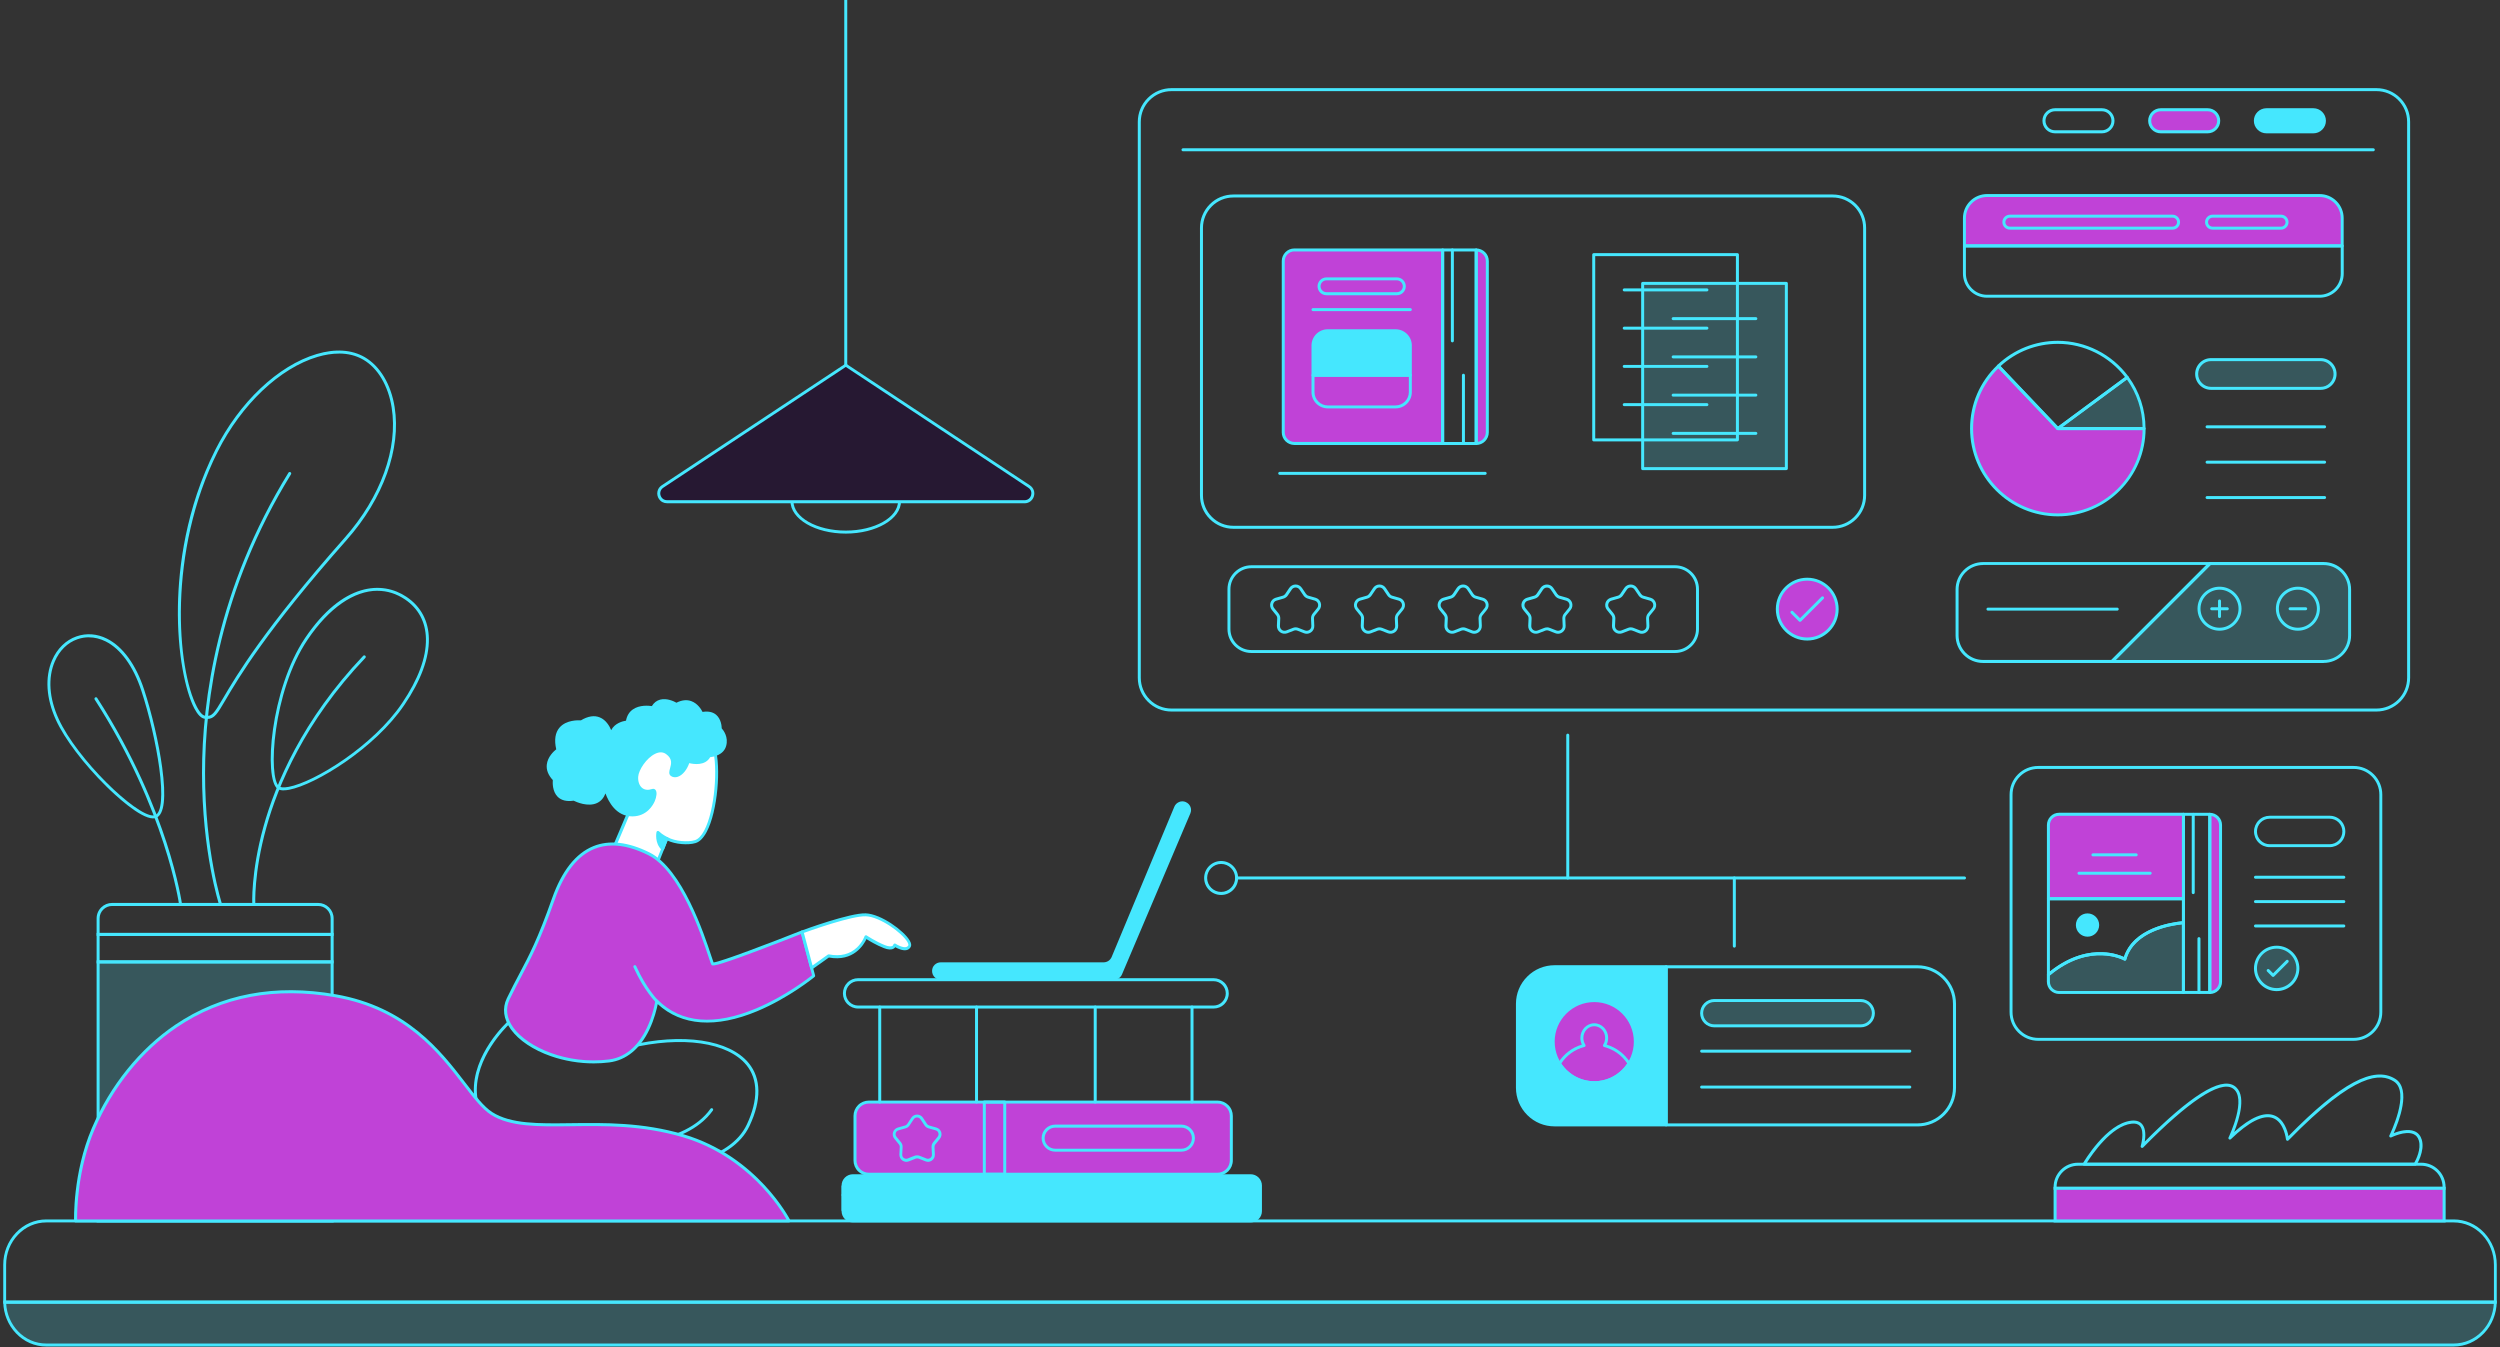 <?xml version="1.0" encoding="UTF-8"?> <svg xmlns="http://www.w3.org/2000/svg" width="386" height="208" viewBox="0 0 386 208" fill="none"><rect x="0" y="0" width="386" height="208" fill="#333333" stroke="none"/><g clip-path="url(#clip0_2657_53775)"><path d="M385.492 201.288H0.508V201.008C0.508 201.008 0.5 200.933 0.5 200.892V195.292C0.5 193.42 1.193 191.663 2.446 190.335C3.7 189.007 5.374 188.281 7.148 188.281H378.852C380.626 188.281 382.3 189.007 383.553 190.335C384.807 191.663 385.5 193.42 385.5 195.292V200.892C385.5 200.892 385.5 200.966 385.5 200.999V201.288H385.492ZM0.937 200.826H385.063V195.292C385.063 193.543 384.42 191.902 383.248 190.665C382.077 189.428 380.518 188.743 378.861 188.743H7.148C5.49 188.743 3.931 189.428 2.76 190.665C1.589 191.902 0.945 193.543 0.945 195.292V200.826H0.937Z" fill="#45E7FE"></path><path d="M378.852 207.903H7.148C5.374 207.903 3.7 207.177 2.446 205.849C1.234 204.571 0.541 202.872 0.5 201.057V200.818H385.5V201.057C385.451 202.863 384.766 204.571 383.553 205.849C382.3 207.169 380.626 207.903 378.852 207.903ZM0.954 201.288C1.044 202.888 1.679 204.389 2.76 205.527C3.931 206.765 5.49 207.441 7.148 207.441H378.852C380.51 207.441 382.069 206.756 383.24 205.527C384.321 204.389 384.956 202.888 385.046 201.288H0.954Z" fill="#45E7FE"></path><g opacity="0.2"><path d="M0.723 201.057C0.764 202.863 1.473 204.496 2.603 205.692C3.766 206.921 5.374 207.68 7.148 207.68H378.852C380.625 207.68 382.234 206.921 383.397 205.692C384.56 204.463 385.236 202.872 385.277 201.057H0.723Z" fill="#45E7FE"></path></g><path d="M372.897 179.984H321.786C321.703 179.984 321.629 179.943 321.588 179.869C321.546 179.794 321.546 179.712 321.588 179.638C321.736 179.382 325.217 173.452 329.077 173.031C329.827 172.949 330.396 173.138 330.767 173.584C331.345 174.285 331.279 175.472 331.147 176.264C338.124 169.245 342.76 166.326 344.912 167.604C347.016 168.849 345.729 172.858 344.954 174.78C347.502 172.503 349.564 171.629 351.107 172.198C352.632 172.759 353.168 174.549 353.342 175.415C361.408 167.216 366.505 164.486 369.846 166.581C372.361 168.157 370.365 173.237 369.598 174.945C370.382 174.639 371.792 174.227 372.823 174.672C373.367 174.903 373.73 175.34 373.92 175.967C374.44 177.724 373.161 179.786 373.103 179.877C373.062 179.943 372.988 179.984 372.906 179.984H372.897ZM322.198 179.522H372.765C373.013 179.093 373.862 177.444 373.466 176.099C373.318 175.604 373.046 175.274 372.633 175.101C371.363 174.549 369.243 175.604 369.227 175.613C369.136 175.654 369.029 175.637 368.963 175.571C368.897 175.505 368.872 175.39 368.922 175.307C368.955 175.241 372.229 168.627 369.598 166.977C367.635 165.748 363.808 165.352 353.35 176.075C353.284 176.14 353.193 176.165 353.111 176.132C353.028 176.099 352.962 176.025 352.954 175.934C352.954 175.91 352.674 173.27 350.95 172.635C349.449 172.091 347.205 173.213 344.459 175.885C344.376 175.959 344.253 175.976 344.162 175.91C344.071 175.844 344.038 175.72 344.088 175.621C344.121 175.555 347.065 169.419 344.681 168.008C342.735 166.853 337.844 170.111 330.908 177.171C330.833 177.246 330.718 177.262 330.627 177.204C330.536 177.147 330.495 177.04 330.528 176.941C330.528 176.916 331.172 174.796 330.421 173.881C330.149 173.551 329.728 173.427 329.134 173.493C326.025 173.831 323.023 178.235 322.214 179.522H322.198Z" fill="#45E7FE"></path><path d="M377.607 183.704H317.076V183.291C317.076 182.285 317.472 181.337 318.181 180.627C318.891 179.918 319.839 179.522 320.845 179.522H373.829C374.836 179.522 375.784 179.918 376.493 180.627C377.203 181.337 377.599 182.285 377.599 183.291V183.704H377.607ZM317.538 183.242H377.137C377.12 182.376 376.782 181.568 376.172 180.957C375.545 180.33 374.712 179.992 373.829 179.992H320.845C319.963 179.992 319.13 180.339 318.503 180.957C317.893 181.568 317.546 182.376 317.538 183.242Z" fill="#45E7FE"></path><path d="M317.315 183.473V185.906V188.512H347.346H377.376V185.906V183.473H317.315Z" fill="#C042D7"></path><path d="M377.607 188.743H317.076V183.242H377.607V188.743ZM317.538 188.281H377.137V183.704H317.538V188.281Z" fill="#45E7FE"></path><path d="M31.99 111.007C31.866 111.007 31.726 110.999 31.586 110.974C31.05 110.9 30.514 110.364 29.994 109.366C28.649 106.801 27.346 100.929 27.47 93.58C27.577 87.6 28.658 78.561 33.227 69.48C36.939 62.106 42.943 56.423 48.906 54.658C51.768 53.809 54.325 53.982 56.321 55.145C58.688 56.531 60.371 59.335 60.931 62.848C61.962 69.29 59.208 76.952 53.558 83.336L53.385 83.179L53.558 83.336C41.087 97.423 36.864 104.615 34.827 108.071C33.574 110.207 33.103 111.007 31.99 111.007ZM52.321 54.592C51.29 54.592 50.193 54.766 49.038 55.104C43.199 56.836 37.301 62.428 33.639 69.686C25.829 85.216 27.355 103.353 30.406 109.143C30.992 110.265 31.437 110.48 31.652 110.504C32.732 110.653 32.996 110.257 34.431 107.824C36.468 104.36 40.716 97.143 53.212 83.023C58.771 76.746 61.484 69.224 60.47 62.914C59.925 59.533 58.333 56.844 56.082 55.533C55.001 54.898 53.723 54.584 52.321 54.584V54.592Z" fill="#45E7FE"></path><path d="M23.652 126.365C21.59 126.365 17.656 122.645 16.418 121.424C12.946 118.002 9.969 114.076 8.641 111.172C7.123 107.865 6.909 104.591 8.039 101.951C8.814 100.145 10.15 98.834 11.808 98.256C13.358 97.72 14.983 97.844 16.509 98.603C18.942 99.815 20.988 102.603 22.25 106.463C23.462 110.166 24.534 114.768 25.037 118.472C25.672 123.165 25.367 125.788 24.122 126.274C23.982 126.332 23.817 126.357 23.643 126.357L23.652 126.365ZM13.738 98.397C13.136 98.397 12.542 98.496 11.956 98.702C10.422 99.23 9.185 100.45 8.459 102.141C7.379 104.657 7.593 107.799 9.053 110.991C11.915 117.235 20.938 125.911 23.627 125.911C23.751 125.911 23.858 125.895 23.957 125.854C24.938 125.474 25.161 122.81 24.584 118.546C24.081 114.867 23.025 110.298 21.812 106.62C20.584 102.883 18.629 100.186 16.303 99.032C15.47 98.619 14.596 98.405 13.738 98.405V98.397Z" fill="#45E7FE"></path><path d="M43.793 122.035C43.397 122.035 43.084 121.96 42.861 121.804C40.692 120.327 41.723 106.471 47.117 98.487C52.907 89.926 59.01 89.612 62.788 92.169C64.99 93.654 66.178 95.889 66.219 98.636C66.268 101.621 64.998 105.061 62.433 108.846C57.913 115.535 48.742 121.152 44.651 121.936C44.329 122.002 44.041 122.026 43.785 122.026L43.793 122.035ZM58.293 91.213C54.688 91.213 50.82 93.835 47.505 98.751C42.078 106.776 41.352 120.212 43.125 121.424C43.306 121.548 43.702 121.655 44.577 121.49C48.585 120.723 57.608 115.181 62.062 108.591L62.252 108.723L62.062 108.591C64.569 104.879 65.815 101.539 65.765 98.644C65.724 96.062 64.602 93.951 62.532 92.557C61.196 91.658 59.769 91.221 58.293 91.221V91.213Z" fill="#45E7FE"></path><path d="M34.061 139.883C33.962 139.883 33.871 139.825 33.838 139.726C33.813 139.644 31.182 131.544 31.19 119.329C31.199 108.055 33.525 90.866 44.535 72.985C44.601 72.878 44.742 72.845 44.857 72.911C44.964 72.977 44.997 73.117 44.931 73.232C33.978 91.023 31.669 108.129 31.661 119.338C31.652 131.478 34.259 139.512 34.283 139.586C34.325 139.71 34.259 139.842 34.135 139.875C34.11 139.875 34.085 139.883 34.061 139.883Z" fill="#45E7FE"></path><path d="M39.182 139.883C39.058 139.883 38.959 139.784 38.951 139.669C38.951 139.619 38.696 134.769 40.675 127.643C42.498 121.078 46.655 111.172 56.074 101.259C56.164 101.168 56.305 101.16 56.404 101.25C56.494 101.341 56.503 101.481 56.412 101.58C47.059 111.42 42.935 121.251 41.129 127.767C39.166 134.819 39.421 139.594 39.421 139.636C39.421 139.759 39.331 139.875 39.207 139.883C39.207 139.883 39.199 139.883 39.19 139.883H39.182Z" fill="#45E7FE"></path><path d="M27.883 139.883C27.767 139.883 27.668 139.801 27.652 139.685C27.635 139.537 25.557 124.955 14.62 108.014C14.554 107.906 14.579 107.766 14.686 107.692C14.794 107.626 14.934 107.651 15.008 107.758C20.748 116.657 24.006 124.839 25.722 130.134C27.586 135.883 28.097 139.578 28.106 139.611C28.122 139.735 28.031 139.85 27.908 139.875C27.899 139.875 27.883 139.875 27.875 139.875L27.883 139.883Z" fill="#45E7FE"></path><path d="M51.513 188.743H14.917V148.288H51.513V188.743ZM15.379 188.281H51.051V148.749H15.379V188.281Z" fill="#45E7FE"></path><path d="M51.513 148.749H14.917V144.04H51.513V148.749ZM15.379 148.287H51.051V144.51H15.379V148.287Z" fill="#45E7FE"></path><path d="M51.513 144.502H14.917V141.805C14.917 141.153 15.173 140.543 15.643 140.089C16.088 139.652 16.682 139.413 17.309 139.413H49.121C49.756 139.413 50.358 139.66 50.812 140.114C51.265 140.568 51.513 141.17 51.513 141.805V144.502ZM15.379 144.04H51.051V141.805C51.051 141.293 50.853 140.807 50.49 140.444C50.127 140.081 49.64 139.883 49.129 139.883H17.309C16.806 139.883 16.327 140.073 15.964 140.427C15.585 140.79 15.379 141.285 15.379 141.813V144.048V144.04Z" fill="#45E7FE"></path><g opacity="0.2"><path d="M51.281 148.519H15.148V188.512H51.281V148.519Z" fill="#45E7FE"></path></g><path d="M130.584 82.387C125.875 82.387 122.048 80.144 122.048 77.381C122.048 74.618 125.875 72.374 130.584 72.374C135.294 72.374 139.121 74.618 139.121 77.381C139.121 80.144 135.294 82.387 130.584 82.387ZM130.584 72.836C126.131 72.836 122.51 74.874 122.51 77.381C122.51 79.888 126.131 81.925 130.584 81.925C135.038 81.925 138.659 79.888 138.659 77.381C138.659 74.874 135.038 72.836 130.584 72.836Z" fill="#45E7FE"></path><path d="M158.181 77.472H102.995C102.517 77.472 102.145 77.241 101.931 76.911C101.568 76.367 101.626 75.55 102.286 75.113L130.584 56.382L158.882 75.113C159.41 75.468 159.55 76.053 159.402 76.556C159.253 77.059 158.808 77.472 158.173 77.472H158.181Z" fill="#261832"></path><path d="M158.181 77.703H102.995C102.476 77.703 102.022 77.464 101.742 77.043C101.511 76.697 101.428 76.276 101.511 75.88C101.593 75.484 101.816 75.162 102.162 74.931L130.461 56.201C130.535 56.151 130.642 56.151 130.716 56.201L159.014 74.931C159.584 75.311 159.831 75.979 159.633 76.63C159.435 77.282 158.866 77.711 158.181 77.711V77.703ZM130.592 56.654L102.418 75.303C102.179 75.459 102.022 75.69 101.964 75.963C101.907 76.243 101.964 76.54 102.129 76.779C102.327 77.076 102.632 77.233 103.004 77.233H158.19C158.767 77.233 159.097 76.829 159.196 76.482C159.303 76.119 159.254 75.616 158.767 75.303L130.592 56.654Z" fill="#45E7FE"></path><path d="M130.815 0H130.354V56.382H130.815V0Z" fill="#45E7FE"></path><path d="M110.229 115.519C109.108 111.824 105.198 109.737 101.503 110.867C97.808 111.989 95.433 115.305 95.359 119.165C95.309 121.466 96.06 123.478 97.214 125.136L94.484 131.561L101.017 134.332L102.955 129.458C104.093 130.11 106.196 130.291 107.351 129.945C110.213 129.079 111.359 119.214 110.229 115.519Z" fill="white"></path><path d="M101.016 134.563C101.016 134.563 100.959 134.563 100.926 134.547L94.394 131.775C94.278 131.726 94.22 131.586 94.27 131.47L96.95 125.161C95.697 123.313 95.078 121.292 95.119 119.156C95.202 115.123 97.676 111.783 101.429 110.636C105.239 109.473 109.289 111.634 110.444 115.445C111.334 118.373 110.848 125.21 109.108 128.468C108.604 129.4 108.035 129.977 107.409 130.167C106.204 130.53 104.258 130.349 103.07 129.788L101.223 134.423C101.198 134.481 101.157 134.53 101.099 134.555C101.074 134.563 101.041 134.571 101.008 134.571L101.016 134.563ZM94.789 131.437L100.893 134.027L102.749 129.375C102.773 129.309 102.823 129.268 102.889 129.243C102.955 129.219 103.021 129.227 103.078 129.26C104.217 129.911 106.246 130.043 107.293 129.722C107.796 129.565 108.283 129.07 108.72 128.254C110.378 125.144 110.864 118.373 110.023 115.585C108.934 112.014 105.149 110.001 101.586 111.082C98.031 112.162 95.68 115.338 95.606 119.165C95.565 121.243 96.175 123.206 97.42 125.004C97.47 125.07 97.478 125.152 97.445 125.227L94.806 131.446L94.789 131.437Z" fill="#45E7FE"></path><path d="M103.053 129.252C103.053 129.252 102.27 128.88 101.75 128.361C101.693 128.303 101.602 128.278 101.519 128.303C101.437 128.328 101.379 128.394 101.363 128.476C101.346 128.542 101.033 130.151 102.163 131.223C102.204 131.264 102.262 131.289 102.319 131.289C102.336 131.289 102.352 131.289 102.369 131.289C102.443 131.272 102.509 131.223 102.534 131.149L103.169 129.548C103.21 129.433 103.169 129.309 103.053 129.252Z" fill="#45E7FE"></path><path d="M111.434 112.484C111.434 112.146 111.351 111.032 110.576 110.364C110.056 109.927 109.355 109.778 108.473 109.919C108.275 109.531 107.722 108.607 106.732 108.253C106.031 107.997 105.264 108.088 104.44 108.5C104.085 108.294 102.971 107.749 101.932 108.022C101.396 108.162 100.959 108.5 100.646 109.02C100.159 108.945 98.749 108.813 97.718 109.531C97.148 109.927 96.794 110.513 96.654 111.271C96.175 111.346 94.921 111.642 94.369 112.731C94.097 112.088 93.561 111.156 92.612 110.768C91.771 110.414 90.781 110.57 89.692 111.222C89.28 111.197 87.433 111.139 86.402 112.327C85.725 113.102 85.552 114.241 85.882 115.692C85.527 115.973 84.546 116.855 84.422 118.076C84.34 118.892 84.653 119.684 85.354 120.443C85.321 120.847 85.272 122.208 86.121 123.041C86.682 123.585 87.507 123.783 88.571 123.627C88.958 123.816 90.789 124.649 92.2 123.981C92.785 123.701 93.214 123.206 93.486 122.505C93.94 123.75 95.111 126.051 97.61 126.051C97.627 126.051 97.643 126.051 97.66 126.051C99.92 126.027 100.852 124.253 101.091 123.709C101.363 123.074 101.503 122.274 101.19 121.936C101.066 121.804 100.885 121.763 100.695 121.82C100.093 122.026 99.565 121.977 99.177 121.68C98.732 121.342 98.493 120.699 98.534 119.948C98.592 118.884 99.821 117.028 101.157 116.385C101.8 116.072 102.369 116.088 102.839 116.426C103.862 117.152 103.648 117.936 103.458 118.62C103.334 119.074 103.202 119.544 103.607 119.824C103.903 120.03 104.275 120.063 104.662 119.932C105.388 119.676 106.048 118.884 106.419 117.828C107.054 117.985 108.869 118.29 109.644 116.913C110.122 116.863 111.706 116.599 112.11 115.197C112.514 113.812 111.698 112.756 111.45 112.475L111.434 112.484Z" fill="#45E7FE"></path><path d="M96.67 181.007C88.942 181.007 81.263 179.423 78.747 177.609C75.225 175.068 73.353 172.116 73.172 168.816C72.842 162.779 78.269 157.814 78.5 157.608C78.558 157.558 78.632 157.542 78.706 157.55C85.725 159.109 96.365 161.41 97.099 161.41C97.099 161.41 97.107 161.41 97.115 161.41C105.363 159.422 112.629 160.503 115.615 164.156C117.545 166.524 117.594 169.872 115.739 173.823C114.411 176.66 111.417 178.697 106.848 179.877C103.771 180.677 100.216 181.007 96.678 181.007H96.67ZM78.722 158.028C78.021 158.696 73.337 163.381 73.634 168.792C73.807 171.934 75.613 174.771 79.019 177.229C80.71 178.45 85.296 179.646 90.426 180.198C93.948 180.578 100.744 180.982 106.724 179.431C111.153 178.285 114.04 176.33 115.31 173.625C117.083 169.847 117.058 166.672 115.244 164.445C112.374 160.931 105.289 159.917 97.189 161.863C96.67 161.979 83.077 159.001 78.714 158.028H78.722Z" fill="#45E7FE"></path><path d="M96.274 176.908C95.902 176.908 95.688 176.899 95.68 176.899C95.556 176.899 95.457 176.784 95.457 176.66C95.457 176.536 95.573 176.429 95.696 176.437C95.795 176.437 105.66 176.866 109.693 171.2C109.767 171.093 109.907 171.068 110.014 171.142C110.122 171.217 110.146 171.357 110.072 171.464C107.878 174.54 104.076 175.852 101.272 176.413C99.111 176.842 97.197 176.908 96.265 176.908H96.274Z" fill="#45E7FE"></path><path d="M123.838 143.9L125.636 150.671C125.636 150.671 110.27 163.348 101.404 154.564C101.404 154.564 100.241 163.01 94.055 163.81C85.156 164.956 75.993 159.397 78.467 154.234C80.941 149.071 82.335 147.644 85.445 138.819C87.399 133.268 91.498 127.503 100.192 131.841C106.114 134.786 109.644 148.205 110.023 148.824C110.303 149.285 123.846 143.908 123.846 143.908L123.838 143.9Z" fill="#C042D7"></path><path d="M91.672 164.189C89.437 164.189 87.152 163.81 85.049 163.076C82.302 162.111 80.109 160.643 78.871 158.935C77.725 157.344 77.51 155.686 78.253 154.127C78.97 152.634 79.597 151.455 80.199 150.316C81.709 147.463 83.012 144.997 85.222 138.737C86.723 134.481 88.868 131.759 91.606 130.645C94.064 129.647 96.984 129.977 100.291 131.619C105.38 134.151 108.737 144.279 109.834 147.611C109.974 148.048 110.106 148.428 110.172 148.601C111.228 148.518 118.972 145.574 123.748 143.677C123.805 143.652 123.88 143.652 123.937 143.685C123.995 143.718 124.036 143.768 124.053 143.834L125.851 150.605C125.876 150.696 125.851 150.787 125.777 150.844C125.735 150.877 121.851 154.061 116.927 156.123C110.543 158.795 105.24 158.416 101.553 155.034C101.413 155.768 101.041 157.344 100.25 158.993C98.823 161.962 96.687 163.703 94.072 164.041C93.28 164.14 92.472 164.189 91.664 164.189H91.672ZM94.583 130.546C93.585 130.546 92.653 130.72 91.787 131.074C89.181 132.13 87.119 134.761 85.668 138.885C83.449 145.186 82.072 147.776 80.62 150.531C80.018 151.669 79.399 152.84 78.682 154.325C78.014 155.719 78.212 157.22 79.259 158.663C81.478 161.731 87.606 164.404 94.031 163.579C99.969 162.812 101.173 154.614 101.182 154.531C101.19 154.44 101.256 154.374 101.338 154.341C101.421 154.317 101.512 154.341 101.578 154.399C105.182 157.97 110.287 158.408 116.762 155.694C121.158 153.855 124.704 151.117 125.381 150.58L123.69 144.205C122.857 144.535 119.987 145.665 117.125 146.745C110.106 149.384 109.974 149.178 109.825 148.931C109.759 148.815 109.652 148.51 109.405 147.76C108.316 144.477 105.009 134.489 100.093 132.039C98.097 131.05 96.258 130.546 94.583 130.546Z" fill="#45E7FE"></path><path d="M101.404 154.795C101.346 154.795 101.289 154.77 101.239 154.729C101.165 154.655 99.408 152.898 97.808 149.343C97.759 149.228 97.808 149.088 97.924 149.038C98.039 148.989 98.179 149.038 98.229 149.154C99.796 152.634 101.544 154.383 101.561 154.399C101.652 154.49 101.652 154.638 101.561 154.729C101.52 154.779 101.454 154.795 101.396 154.795H101.404Z" fill="#45E7FE"></path><path d="M123.838 143.9C123.838 143.9 131.277 141.153 133.694 141.252C136.474 141.368 140.952 145.079 140.441 146.085C139.929 147.092 138.148 145.92 138.148 145.92C138.148 145.92 138.016 146.745 136.548 146.176C135.08 145.607 133.694 144.667 133.694 144.667C133.694 144.667 132.391 148.494 127.937 147.611L125.314 149.475L123.838 143.916V143.9Z" fill="white"></path><path d="M125.314 149.69C125.314 149.69 125.265 149.69 125.232 149.673C125.158 149.648 125.108 149.591 125.084 149.516L123.607 143.957C123.574 143.842 123.64 143.727 123.747 143.685C124.053 143.57 131.261 140.914 133.686 141.021C136.053 141.12 139.591 143.71 140.466 145.228C140.697 145.624 140.746 145.945 140.622 146.193C140.49 146.448 140.276 146.622 140.012 146.687C139.402 146.844 138.61 146.465 138.231 146.25C138.173 146.333 138.09 146.407 137.975 146.473C137.62 146.671 137.109 146.646 136.449 146.382C135.319 145.937 134.247 145.294 133.785 144.997C133.373 145.871 131.789 148.543 127.979 147.842L125.438 149.648C125.438 149.648 125.347 149.69 125.306 149.69H125.314ZM124.119 144.04L125.455 149.071L127.805 147.397C127.855 147.364 127.921 147.347 127.987 147.356C129.76 147.702 131.22 147.339 132.333 146.275C133.166 145.475 133.48 144.576 133.48 144.568C133.505 144.502 133.554 144.444 133.628 144.419C133.694 144.395 133.768 144.403 133.834 144.444C133.851 144.452 135.228 145.376 136.647 145.937C137.15 146.135 137.546 146.176 137.76 146.061C137.901 145.986 137.925 145.863 137.925 145.863C137.942 145.788 137.991 145.722 138.066 145.698C138.14 145.665 138.214 145.673 138.28 145.714C138.56 145.904 139.41 146.358 139.921 146.226C140.07 146.184 140.169 146.102 140.243 145.97C140.26 145.937 140.301 145.797 140.103 145.45C139.27 144.023 135.863 141.566 133.703 141.475C131.575 141.384 125.331 143.603 124.135 144.032L124.119 144.04Z" fill="#45E7FE"></path><path d="M105.478 175.365C92.958 171.67 81.74 175.662 75.901 171.917C71.356 169.006 67.249 156.453 51.809 153.748C31.198 150.127 19.239 162.96 14.397 174.268C11.387 181.303 11.667 188.512 11.667 188.512H121.825C121.825 188.512 116.942 178.747 105.478 175.365Z" fill="#C042D7"></path><path d="M121.825 188.743H11.668C11.544 188.743 11.445 188.644 11.437 188.52C11.437 188.446 11.189 181.18 14.183 174.177C17.004 167.587 21.581 161.921 27.058 158.218C34.118 153.451 42.457 151.867 51.843 153.517C62.837 155.447 68.074 162.243 71.893 167.208C73.411 169.179 74.722 170.886 76.025 171.719C78.879 173.542 83.168 173.485 88.133 173.419C93.338 173.353 99.226 173.27 105.544 175.134C116.967 178.507 121.982 188.306 122.032 188.405C122.065 188.479 122.065 188.562 122.023 188.628C121.982 188.694 121.908 188.735 121.825 188.735V188.743ZM11.89 188.281H121.438C120.456 186.541 115.45 178.549 105.421 175.588C99.177 173.74 93.313 173.823 88.15 173.889C83.11 173.955 78.755 174.012 75.786 172.115C74.417 171.241 73.081 169.509 71.538 167.497C67.761 162.589 62.598 155.875 51.777 153.978C42.506 152.354 34.283 153.912 27.33 158.605C21.92 162.259 17.408 167.86 14.62 174.367C11.956 180.586 11.89 187.019 11.907 188.289L11.89 188.281Z" fill="#45E7FE"></path><path d="M187.379 155.719H132.49C131.863 155.719 131.277 155.471 130.832 155.034C130.387 154.589 130.147 154.003 130.147 153.376C130.147 152.749 130.395 152.164 130.832 151.719C131.277 151.273 131.863 151.034 132.49 151.034H187.379C188.006 151.034 188.592 151.281 189.037 151.719C189.482 152.164 189.721 152.749 189.721 153.376C189.721 154.003 189.474 154.589 189.037 155.034C188.592 155.48 188.006 155.719 187.379 155.719ZM132.49 151.496C131.987 151.496 131.517 151.694 131.162 152.048C130.807 152.403 130.609 152.873 130.609 153.376C130.609 153.879 130.807 154.35 131.162 154.704C131.517 155.059 131.987 155.257 132.49 155.257H187.379C187.882 155.257 188.352 155.059 188.707 154.704C189.062 154.35 189.26 153.879 189.26 153.376C189.26 152.873 189.062 152.403 188.707 152.048C188.352 151.694 187.882 151.496 187.379 151.496H132.49Z" fill="#45E7FE"></path><path d="M183.074 123.833C182.736 123.684 182.364 123.692 182.043 123.833C181.721 123.973 181.457 124.212 181.317 124.558L176.475 136.163L171.634 147.768C171.527 148.015 171.354 148.221 171.139 148.362C170.925 148.502 170.669 148.584 170.397 148.584H145.249C144.878 148.584 144.548 148.733 144.301 148.972C144.053 149.211 143.913 149.549 143.913 149.92C143.913 150.3 144.062 150.63 144.301 150.877C144.54 151.125 144.878 151.265 145.249 151.265H158.627H172.005C172.277 151.265 172.525 151.182 172.739 151.042C172.954 150.902 173.127 150.696 173.234 150.448L178.513 138.019L183.791 125.589C183.932 125.251 183.932 124.88 183.8 124.567C183.668 124.253 183.42 123.981 183.082 123.841L183.074 123.833Z" fill="#45E7FE"></path><path d="M193.094 188.512H131.689C131.269 188.512 130.889 188.339 130.617 188.067C130.345 187.795 130.172 187.407 130.172 186.994V183.052C130.172 182.631 130.345 182.252 130.617 181.98C130.889 181.708 131.277 181.534 131.689 181.534H193.094C193.515 181.534 193.895 181.708 194.167 181.98C194.439 182.252 194.612 182.64 194.612 183.052V186.994C194.612 187.415 194.439 187.795 194.167 188.067C193.895 188.339 193.507 188.512 193.094 188.512Z" fill="#45E7FE"></path><path d="M193.095 188.743H131.69C131.22 188.743 130.783 188.562 130.453 188.232C130.123 187.902 129.941 187.456 129.941 186.994V183.052C129.941 182.582 130.123 182.145 130.453 181.815C130.783 181.485 131.228 181.303 131.69 181.303H193.095C193.565 181.303 194.002 181.485 194.332 181.815C194.662 182.145 194.844 182.59 194.844 183.052V186.994C194.844 187.465 194.662 187.902 194.332 188.232C194.002 188.562 193.557 188.743 193.095 188.743ZM131.69 181.749C131.344 181.749 131.022 181.881 130.774 182.128C130.527 182.376 130.395 182.697 130.395 183.044V186.986C130.395 187.333 130.527 187.654 130.774 187.902C131.022 188.149 131.344 188.281 131.69 188.281H193.095C193.441 188.281 193.763 188.149 194.01 187.902C194.258 187.654 194.39 187.333 194.39 186.986V183.044C194.39 182.697 194.258 182.376 194.01 182.128C193.763 181.881 193.441 181.749 193.095 181.749H131.69Z" fill="#45E7FE"></path><path d="M187.561 187.085H130.172C130.049 187.085 129.941 186.978 129.941 186.854V183.176C129.941 183.044 130.049 182.945 130.172 182.945H187.561C187.684 182.945 187.792 183.052 187.792 183.176V186.854C187.792 186.986 187.684 187.085 187.561 187.085ZM130.403 186.623H187.33V183.407H130.403V186.623Z" fill="#45E7FE"></path><path d="M144.697 184.743H130.172C130.049 184.743 129.941 184.636 129.941 184.512C129.941 184.388 130.049 184.281 130.172 184.281H144.697C144.82 184.281 144.928 184.388 144.928 184.512C144.928 184.636 144.82 184.743 144.697 184.743Z" fill="#45E7FE"></path><path d="M187.388 185.815H156.252C156.129 185.815 156.021 185.708 156.021 185.584C156.021 185.46 156.129 185.353 156.252 185.353H187.388C187.512 185.353 187.619 185.46 187.619 185.584C187.619 185.708 187.512 185.815 187.388 185.815Z" fill="#45E7FE"></path><path d="M187.972 170.152H134.155C133.561 170.152 133.025 170.392 132.638 170.779C132.25 171.167 132.011 171.703 132.011 172.297V179.159C132.011 179.753 132.25 180.289 132.638 180.677C133.025 181.064 133.561 181.303 134.155 181.303H187.972C188.566 181.303 189.102 181.064 189.49 180.677C189.877 180.289 190.117 179.753 190.117 179.159V172.297C190.117 171.703 189.877 171.167 189.49 170.779C189.102 170.392 188.566 170.152 187.972 170.152Z" fill="#C042D7"></path><path d="M187.973 181.543H134.156C133.521 181.543 132.927 181.295 132.473 180.85C132.028 180.404 131.78 179.802 131.78 179.167V172.305C131.78 171.67 132.028 171.076 132.473 170.623C132.918 170.177 133.521 169.93 134.156 169.93H187.973C188.608 169.93 189.202 170.177 189.655 170.623C190.109 171.068 190.348 171.67 190.348 172.305V179.167C190.348 179.802 190.101 180.396 189.655 180.85C189.202 181.295 188.608 181.543 187.973 181.543ZM134.156 170.383C133.644 170.383 133.166 170.581 132.803 170.944C132.44 171.307 132.242 171.785 132.242 172.297V179.159C132.242 179.67 132.44 180.149 132.803 180.512C133.166 180.875 133.644 181.072 134.156 181.072H187.973C188.484 181.072 188.962 180.875 189.325 180.512C189.688 180.149 189.886 179.67 189.886 179.159V172.297C189.886 171.785 189.688 171.307 189.325 170.944C188.962 170.581 188.484 170.383 187.973 170.383H134.156Z" fill="#45E7FE"></path><path d="M155.13 181.543H151.979C151.855 181.543 151.748 181.435 151.748 181.312V170.152C151.748 170.02 151.855 169.921 151.979 169.921H155.13C155.253 169.921 155.361 170.029 155.361 170.152V181.312C155.361 181.444 155.253 181.543 155.13 181.543ZM152.21 181.081H154.899V170.383H152.21V181.081Z" fill="#45E7FE"></path><path d="M182.405 177.815H162.916C162.363 177.815 161.835 177.6 161.439 177.204C161.044 176.808 160.829 176.289 160.829 175.728C160.829 175.167 161.044 174.647 161.439 174.251C161.835 173.856 162.355 173.641 162.916 173.641H182.405C182.958 173.641 183.486 173.856 183.882 174.251C184.278 174.647 184.492 175.167 184.492 175.728C184.492 176.289 184.278 176.808 183.882 177.204C183.486 177.6 182.966 177.815 182.405 177.815ZM162.916 174.111C162.487 174.111 162.075 174.276 161.769 174.59C161.464 174.895 161.291 175.299 161.291 175.736C161.291 176.173 161.456 176.577 161.769 176.883C162.075 177.188 162.479 177.361 162.916 177.361H182.405C182.834 177.361 183.247 177.196 183.552 176.883C183.857 176.577 184.03 176.173 184.03 175.736C184.03 175.299 183.865 174.895 183.552 174.59C183.247 174.284 182.843 174.111 182.405 174.111H162.916Z" fill="#45E7FE"></path><path d="M143.278 179.382C143.146 179.382 143.006 179.357 142.882 179.307L141.843 178.895C141.695 178.837 141.53 178.837 141.389 178.895L140.35 179.307C140.004 179.448 139.624 179.398 139.319 179.184C139.022 178.969 138.849 178.623 138.866 178.252L138.923 177.105C138.923 177.031 138.923 176.957 138.89 176.883C138.866 176.808 138.833 176.742 138.783 176.685L138.082 175.827C137.851 175.546 137.777 175.167 137.884 174.812C137.991 174.466 138.272 174.194 138.618 174.095L139.732 173.781C139.806 173.765 139.872 173.732 139.93 173.682C139.987 173.641 140.037 173.583 140.078 173.526L140.705 172.577C140.903 172.272 141.241 172.091 141.604 172.091C141.967 172.091 142.305 172.272 142.503 172.577L143.13 173.526C143.171 173.583 143.22 173.641 143.278 173.682C143.336 173.724 143.402 173.757 143.476 173.781L144.59 174.095C144.944 174.194 145.216 174.466 145.324 174.812C145.431 175.159 145.357 175.538 145.126 175.827L144.425 176.685C144.375 176.742 144.342 176.808 144.317 176.883C144.293 176.957 144.284 177.031 144.284 177.105L144.342 178.252C144.359 178.623 144.194 178.969 143.889 179.184C143.699 179.316 143.484 179.39 143.262 179.39L143.278 179.382ZM141.612 178.384C141.752 178.384 141.884 178.408 142.008 178.458L143.047 178.87C143.245 178.953 143.46 178.92 143.633 178.796C143.806 178.672 143.905 178.474 143.889 178.26L143.831 177.114C143.831 176.982 143.839 176.85 143.88 176.718C143.922 176.594 143.988 176.47 144.07 176.371L144.771 175.513C144.903 175.348 144.944 175.134 144.887 174.936C144.821 174.73 144.672 174.581 144.466 174.524L143.352 174.21C143.229 174.177 143.113 174.12 143.006 174.045C142.899 173.971 142.816 173.872 142.742 173.765L142.115 172.816C142 172.643 141.81 172.536 141.596 172.536C141.381 172.536 141.2 172.635 141.076 172.816L140.449 173.765C140.375 173.872 140.292 173.963 140.185 174.045C140.078 174.12 139.963 174.177 139.839 174.21L138.725 174.524C138.519 174.581 138.362 174.73 138.305 174.936C138.247 175.142 138.28 175.348 138.42 175.513L139.121 176.371C139.204 176.478 139.27 176.594 139.311 176.718C139.352 176.841 139.369 176.973 139.36 177.114L139.303 178.26C139.294 178.474 139.385 178.672 139.558 178.796C139.732 178.92 139.946 178.945 140.144 178.87L141.183 178.458C141.307 178.408 141.447 178.384 141.579 178.384H141.612Z" fill="#45E7FE"></path><path d="M135.831 170.383C135.707 170.383 135.6 170.276 135.6 170.152V155.488C135.6 155.356 135.707 155.257 135.831 155.257C135.954 155.257 136.061 155.364 136.061 155.488V170.152C136.061 170.284 135.954 170.383 135.831 170.383Z" fill="#45E7FE"></path><path d="M184.047 170.383C183.924 170.383 183.816 170.276 183.816 170.152V155.488C183.816 155.356 183.924 155.257 184.047 155.257C184.171 155.257 184.278 155.364 184.278 155.488V170.152C184.278 170.284 184.171 170.383 184.047 170.383Z" fill="#45E7FE"></path><path d="M150.776 170.383C150.652 170.383 150.545 170.276 150.545 170.152V155.488C150.545 155.356 150.652 155.257 150.776 155.257C150.9 155.257 151.007 155.364 151.007 155.488V170.152C151.007 170.284 150.9 170.383 150.776 170.383Z" fill="#45E7FE"></path><path d="M169.102 170.383C168.978 170.383 168.871 170.276 168.871 170.152V155.488C168.871 155.356 168.978 155.257 169.102 155.257C169.226 155.257 169.333 155.364 169.333 155.488V170.152C169.333 170.284 169.226 170.383 169.102 170.383Z" fill="#45E7FE"></path><path d="M188.543 138.184C187.091 138.184 185.92 137.005 185.92 135.561C185.92 134.118 187.099 132.938 188.543 132.938C189.986 132.938 191.166 134.118 191.166 135.561C191.166 137.005 189.986 138.184 188.543 138.184ZM188.543 133.392C187.347 133.392 186.382 134.365 186.382 135.553C186.382 136.741 187.355 137.714 188.543 137.714C189.73 137.714 190.704 136.741 190.704 135.553C190.704 134.365 189.73 133.392 188.543 133.392Z" fill="#45E7FE"></path><path d="M303.32 135.792H190.935C190.811 135.792 190.704 135.685 190.704 135.561C190.704 135.438 190.811 135.33 190.935 135.33H303.32C303.452 135.33 303.551 135.438 303.551 135.561C303.551 135.685 303.444 135.792 303.32 135.792Z" fill="#45E7FE"></path><path d="M242.063 135.792C241.931 135.792 241.832 135.685 241.832 135.561V113.507C241.832 113.375 241.939 113.276 242.063 113.276C242.187 113.276 242.294 113.383 242.294 113.507V135.561C242.294 135.693 242.187 135.792 242.063 135.792Z" fill="#45E7FE"></path><path d="M267.78 146.316C267.648 146.316 267.549 146.209 267.549 146.085V135.561C267.549 135.429 267.656 135.33 267.78 135.33C267.903 135.33 268.011 135.438 268.011 135.561V146.085C268.011 146.217 267.903 146.316 267.78 146.316Z" fill="#45E7FE"></path><path d="M363.396 160.7H314.709C313.522 160.7 312.408 160.239 311.575 159.406C310.742 158.572 310.28 157.451 310.28 156.271V122.694C310.28 121.507 310.742 120.393 311.575 119.56C312.416 118.719 313.53 118.265 314.709 118.265H363.396C364.584 118.265 365.697 118.727 366.53 119.56C367.363 120.393 367.825 121.515 367.825 122.694V156.271C367.825 157.459 367.363 158.572 366.53 159.406C365.689 160.247 364.576 160.7 363.396 160.7ZM314.709 118.719C313.645 118.719 312.647 119.131 311.897 119.882C311.146 120.633 310.734 121.63 310.734 122.694V156.271C310.734 157.335 311.146 158.333 311.897 159.084C312.647 159.834 313.645 160.247 314.709 160.247H363.396C364.46 160.247 365.458 159.834 366.209 159.084C366.959 158.333 367.372 157.335 367.372 156.271V122.694C367.372 121.63 366.959 120.633 366.209 119.882C365.458 119.131 364.46 118.719 363.396 118.719H314.709Z" fill="#45E7FE"></path><path d="M341.192 125.73V153.236C341.646 153.236 342.058 153.055 342.364 152.75C342.669 152.444 342.85 152.04 342.85 151.578V127.379C342.85 126.926 342.669 126.513 342.364 126.208C342.058 125.903 341.654 125.721 341.192 125.721V125.73Z" fill="#C042D7"></path><path d="M341.193 153.467C341.061 153.467 340.962 153.36 340.962 153.236V125.73C340.962 125.598 341.069 125.499 341.193 125.499C341.696 125.499 342.166 125.697 342.529 126.051C342.884 126.406 343.082 126.876 343.082 127.388V151.587C343.082 152.09 342.884 152.56 342.529 152.923C342.174 153.277 341.696 153.475 341.193 153.475V153.467ZM341.424 125.985V152.989C341.712 152.939 341.985 152.807 342.199 152.593C342.471 152.321 342.62 151.966 342.62 151.587V127.388C342.62 127.008 342.471 126.653 342.199 126.381C341.985 126.167 341.721 126.035 341.424 125.985Z" fill="#45E7FE"></path><path d="M341.193 153.467H337.119C336.987 153.467 336.888 153.36 336.888 153.236V125.73C336.888 125.598 336.995 125.499 337.119 125.499H341.193C341.325 125.499 341.424 125.606 341.424 125.73V153.236C341.424 153.368 341.317 153.467 341.193 153.467ZM337.35 153.005H340.962V125.961H337.35V153.005Z" fill="#45E7FE"></path><path d="M337.118 125.73H317.925C317.472 125.73 317.059 125.911 316.754 126.216C316.457 126.513 316.268 126.926 316.268 127.388V138.77H337.11V125.738L337.118 125.73Z" fill="#C042D7"></path><path d="M337.118 138.992H316.276C316.144 138.992 316.045 138.885 316.045 138.761V127.379C316.045 126.876 316.243 126.406 316.598 126.043C316.952 125.68 317.431 125.49 317.934 125.49H337.126C337.258 125.49 337.357 125.598 337.357 125.721V138.753C337.357 138.885 337.25 138.984 337.126 138.984L337.118 138.992ZM316.507 138.53H336.887V125.961H317.925C317.546 125.961 317.191 126.109 316.919 126.381C316.647 126.653 316.507 127.008 316.507 127.387V138.53Z" fill="#45E7FE"></path><path d="M337.119 153.467H317.926C317.423 153.467 316.953 153.269 316.59 152.915C316.235 152.56 316.037 152.081 316.037 151.578V150.49C316.037 150.424 316.07 150.358 316.12 150.316C319.518 147.454 322.611 146.943 324.607 147.017C326.256 147.075 327.436 147.529 327.93 147.76C329.399 143.248 335.296 142.382 337.094 142.225C337.16 142.225 337.226 142.242 337.267 142.283C337.316 142.324 337.341 142.39 337.341 142.456V153.236C337.341 153.368 337.234 153.467 337.11 153.467H337.119ZM316.507 150.605V151.587C316.507 151.966 316.656 152.321 316.92 152.593C317.192 152.865 317.546 153.013 317.926 153.013H336.888V142.72C334.883 142.935 329.481 143.9 328.302 148.164C328.285 148.23 328.236 148.287 328.17 148.312C328.104 148.337 328.029 148.337 327.963 148.296C327.914 148.263 322.743 145.434 316.507 150.605Z" fill="#45E7FE"></path><path d="M316.276 150.729C316.276 150.729 316.21 150.729 316.177 150.704C316.094 150.663 316.045 150.58 316.045 150.498V138.77C316.045 138.638 316.152 138.539 316.276 138.539H337.118C337.25 138.539 337.349 138.646 337.349 138.77V142.456C337.349 142.58 337.258 142.679 337.135 142.687C335.37 142.844 329.53 143.702 328.293 148.156C328.276 148.222 328.227 148.279 328.161 148.304C328.095 148.329 328.021 148.329 327.955 148.287C327.905 148.254 322.684 145.401 316.416 150.663C316.375 150.696 316.317 150.721 316.268 150.721L316.276 150.729ZM316.507 139V150.011C319.756 147.421 322.693 146.951 324.614 147.026C326.264 147.083 327.443 147.537 327.938 147.768C329.349 143.421 334.883 142.456 336.895 142.25V139H316.515H316.507Z" fill="#45E7FE"></path><g opacity="0.2"><path d="M328.079 148.09C328.079 148.09 322.751 145.046 316.276 150.49V151.578C316.276 152.032 316.458 152.444 316.763 152.75C317.06 153.046 317.472 153.236 317.934 153.236H337.127V142.456C335.304 142.621 329.357 143.496 328.087 148.09H328.079Z" fill="#45E7FE"></path></g><path d="M322.314 144.625C323.307 144.625 324.112 143.82 324.112 142.827C324.112 141.834 323.307 141.029 322.314 141.029C321.321 141.029 320.516 141.834 320.516 142.827C320.516 143.82 321.321 144.625 322.314 144.625Z" fill="#45E7FE"></path><path d="M331.988 135.058H320.994C320.862 135.058 320.763 134.951 320.763 134.827C320.763 134.703 320.87 134.596 320.994 134.596H331.988C332.12 134.596 332.219 134.703 332.219 134.827C332.219 134.951 332.112 135.058 331.988 135.058Z" fill="#45E7FE"></path><path d="M329.828 132.221H323.147C323.015 132.221 322.916 132.113 322.916 131.99C322.916 131.866 323.023 131.759 323.147 131.759H329.828C329.96 131.759 330.059 131.866 330.059 131.99C330.059 132.113 329.951 132.221 329.828 132.221Z" fill="#45E7FE"></path><path d="M338.636 138.052C338.504 138.052 338.405 137.945 338.405 137.821V125.738C338.405 125.606 338.512 125.507 338.636 125.507C338.76 125.507 338.867 125.614 338.867 125.738V137.821C338.867 137.953 338.76 138.052 338.636 138.052Z" fill="#45E7FE"></path><path d="M339.519 153.467C339.387 153.467 339.288 153.36 339.288 153.236V144.922C339.288 144.79 339.395 144.691 339.519 144.691C339.643 144.691 339.75 144.799 339.75 144.922V153.236C339.75 153.368 339.643 153.467 339.519 153.467Z" fill="#45E7FE"></path><path d="M359.692 130.802H350.446C349.795 130.802 349.184 130.546 348.731 130.093C348.277 129.639 348.021 129.021 348.021 128.377C348.021 127.734 348.277 127.115 348.731 126.662C349.193 126.2 349.803 125.952 350.446 125.952H359.692C360.344 125.952 360.954 126.208 361.408 126.662C361.87 127.124 362.117 127.734 362.117 128.377C362.117 129.021 361.861 129.639 361.408 130.093C360.954 130.546 360.335 130.802 359.692 130.802ZM350.446 126.406C349.918 126.406 349.424 126.612 349.052 126.983C348.681 127.355 348.475 127.849 348.475 128.377C348.475 128.905 348.681 129.4 349.052 129.771C349.424 130.142 349.918 130.348 350.446 130.348H359.692C360.22 130.348 360.715 130.142 361.086 129.771C361.457 129.4 361.663 128.905 361.663 128.377C361.663 127.849 361.457 127.355 361.086 126.983C360.715 126.612 360.22 126.406 359.692 126.406H350.446Z" fill="#45E7FE"></path><path d="M361.887 135.676H348.245C348.113 135.676 348.014 135.569 348.014 135.446C348.014 135.322 348.121 135.215 348.245 135.215H361.887C362.018 135.215 362.117 135.322 362.117 135.446C362.117 135.569 362.01 135.676 361.887 135.676Z" fill="#45E7FE"></path><path d="M361.887 139.437H348.245C348.113 139.437 348.014 139.33 348.014 139.207C348.014 139.083 348.121 138.976 348.245 138.976H361.887C362.018 138.976 362.117 139.083 362.117 139.207C362.117 139.33 362.01 139.437 361.887 139.437Z" fill="#45E7FE"></path><path d="M361.887 143.199H348.245C348.113 143.199 348.014 143.091 348.014 142.968C348.014 142.844 348.121 142.737 348.245 142.737H361.887C362.018 142.737 362.117 142.844 362.117 142.968C362.117 143.091 362.01 143.199 361.887 143.199Z" fill="#45E7FE"></path><path d="M351.519 153.03C349.581 153.03 348.014 151.455 348.014 149.525C348.014 147.595 349.589 146.019 351.519 146.019C353.449 146.019 355.024 147.595 355.024 149.525C355.024 151.455 353.449 153.03 351.519 153.03ZM351.519 146.473C349.836 146.473 348.476 147.842 348.476 149.516C348.476 151.191 349.845 152.56 351.519 152.56C353.193 152.56 354.562 151.191 354.562 149.516C354.562 147.842 353.193 146.473 351.519 146.473Z" fill="#45E7FE"></path><path d="M350.966 150.836C350.909 150.836 350.851 150.811 350.801 150.77L350.043 150.011C349.952 149.92 349.952 149.772 350.043 149.681C350.133 149.591 350.282 149.591 350.373 149.681L350.966 150.275L352.979 148.263C353.07 148.172 353.218 148.172 353.309 148.263C353.4 148.353 353.4 148.502 353.309 148.593L351.131 150.77C351.09 150.811 351.024 150.836 350.966 150.836Z" fill="#45E7FE"></path><g opacity="0.2"><path d="M351.519 152.791C353.327 152.791 354.793 151.325 354.793 149.516C354.793 147.708 353.327 146.242 351.519 146.242C349.71 146.242 348.244 147.708 348.244 149.516C348.244 151.325 349.71 152.791 351.519 152.791Z" fill="#45E7FE"></path></g><path d="M240.017 149.269C238.433 149.269 237.007 149.912 235.967 150.943C234.928 151.983 234.293 153.409 234.293 154.993V167.95C234.293 169.534 234.936 170.961 235.967 172C237.007 173.039 238.433 173.674 240.017 173.674H257.247V149.261H240.017V149.269Z" fill="#45E7FE"></path><path d="M257.255 173.913H240.026C238.434 173.913 236.941 173.295 235.811 172.165C234.689 171.043 234.062 169.542 234.062 167.95V154.993C234.062 153.401 234.681 151.908 235.811 150.778C236.933 149.657 238.434 149.03 240.026 149.03H257.255C257.387 149.03 257.486 149.137 257.486 149.261V173.674C257.486 173.806 257.379 173.905 257.255 173.905V173.913ZM240.026 149.5C238.558 149.5 237.18 150.069 236.141 151.108C235.102 152.147 234.533 153.525 234.533 154.993V167.95C234.533 169.418 235.102 170.796 236.141 171.835C237.18 172.874 238.558 173.443 240.026 173.443H257.024V149.492H240.026V149.5Z" fill="#45E7FE"></path><path d="M296.045 173.914H257.255C257.123 173.914 257.024 173.806 257.024 173.683V149.269C257.024 149.137 257.132 149.038 257.255 149.038H296.045C297.637 149.038 299.13 149.657 300.259 150.787C301.381 151.908 302.008 153.409 302.008 155.001V167.959C302.008 169.55 301.389 171.043 300.259 172.173C299.138 173.295 297.637 173.922 296.045 173.922V173.914ZM257.486 173.452H296.045C297.513 173.452 298.89 172.883 299.93 171.843C300.969 170.804 301.538 169.427 301.538 167.959V155.001C301.538 153.533 300.969 152.156 299.93 151.117C298.89 150.077 297.513 149.508 296.045 149.508H257.486V173.46V173.452Z" fill="#45E7FE"></path><path d="M287.294 158.622H264.687C264.101 158.622 263.557 158.391 263.144 157.979C262.732 157.566 262.501 157.014 262.501 156.436C262.501 155.859 262.732 155.306 263.144 154.894C263.557 154.482 264.109 154.251 264.687 154.251H287.294C287.88 154.251 288.424 154.482 288.836 154.894C289.249 155.306 289.48 155.859 289.48 156.436C289.48 157.014 289.249 157.566 288.836 157.979C288.424 158.391 287.871 158.622 287.294 158.622ZM264.687 154.713C264.225 154.713 263.796 154.894 263.466 155.216C263.136 155.537 262.963 155.975 262.963 156.436C262.963 156.898 263.144 157.327 263.466 157.657C263.788 157.979 264.225 158.16 264.687 158.16H287.294C287.756 158.16 288.185 157.979 288.515 157.657C288.836 157.335 289.018 156.898 289.018 156.436C289.018 155.975 288.836 155.546 288.515 155.216C288.193 154.886 287.756 154.713 287.294 154.713H264.687Z" fill="#45E7FE"></path><path d="M294.874 162.531H262.732C262.6 162.531 262.501 162.424 262.501 162.301C262.501 162.177 262.608 162.07 262.732 162.07H294.874C295.006 162.07 295.105 162.177 295.105 162.301C295.105 162.424 294.997 162.531 294.874 162.531Z" fill="#45E7FE"></path><path d="M294.874 168.074H262.732C262.6 168.074 262.501 167.967 262.501 167.843C262.501 167.72 262.608 167.612 262.732 167.612H294.874C295.006 167.612 295.105 167.72 295.105 167.843C295.105 167.967 294.997 168.074 294.874 168.074Z" fill="#45E7FE"></path><g opacity="0.2"><path d="M287.294 158.391H264.687C264.151 158.391 263.656 158.169 263.309 157.822C262.963 157.476 262.74 156.981 262.74 156.445C262.74 155.909 262.963 155.414 263.309 155.067C263.656 154.721 264.151 154.498 264.687 154.498H287.294C287.83 154.498 288.325 154.721 288.671 155.067C289.018 155.414 289.24 155.909 289.24 156.445C289.24 156.981 289.018 157.476 288.671 157.822C288.325 158.169 287.83 158.391 287.294 158.391Z" fill="#45E7FE"></path></g><path d="M246.153 167.167C249.656 167.167 252.496 164.327 252.496 160.824C252.496 157.321 249.656 154.481 246.153 154.481C242.65 154.481 239.811 157.321 239.811 160.824C239.811 164.327 242.65 167.167 246.153 167.167Z" fill="#C042D7"></path><path d="M246.154 167.406C242.525 167.406 239.58 164.453 239.58 160.832C239.58 157.212 242.533 154.259 246.154 154.259C249.774 154.259 252.727 157.212 252.727 160.832C252.727 164.453 249.774 167.406 246.154 167.406ZM246.154 154.721C242.78 154.721 240.042 157.459 240.042 160.832C240.042 164.206 242.78 166.944 246.154 166.944C249.527 166.944 252.265 164.206 252.265 160.832C252.265 157.459 249.527 154.721 246.154 154.721Z" fill="#45E7FE"></path><path d="M246.153 167.406C243.885 167.406 241.798 166.259 240.586 164.329C240.536 164.255 240.536 164.156 240.586 164.082C241.435 162.729 242.73 161.74 244.24 161.286C244.091 160.973 244.009 160.618 244.009 160.263C244.009 159.01 244.974 157.995 246.153 157.995C247.333 157.995 248.298 159.01 248.298 160.263C248.298 160.618 248.215 160.973 248.067 161.286C249.576 161.748 250.863 162.729 251.721 164.082C251.77 164.156 251.77 164.255 251.721 164.329C250.508 166.251 248.43 167.406 246.153 167.406ZM241.056 164.206C242.194 165.921 244.091 166.944 246.153 166.944C248.215 166.944 250.112 165.921 251.25 164.206C250.409 162.927 249.139 162.028 247.663 161.649C247.588 161.632 247.531 161.575 247.506 161.509C247.481 161.443 247.489 161.36 247.531 161.294C247.729 160.989 247.836 160.626 247.836 160.255C247.836 159.257 247.085 158.449 246.153 158.449C245.221 158.449 244.471 159.257 244.471 160.255C244.471 160.626 244.578 160.989 244.776 161.294C244.817 161.36 244.825 161.434 244.801 161.509C244.776 161.575 244.718 161.632 244.644 161.649C243.168 162.02 241.906 162.927 241.056 164.206Z" fill="#45E7FE"></path><path d="M366.918 109.861H180.88C179.486 109.861 178.183 109.317 177.202 108.335C176.22 107.354 175.676 106.042 175.676 104.657V18.813C175.676 17.419 176.22 16.116 177.202 15.135C178.183 14.153 179.495 13.609 180.88 13.609H366.918C368.312 13.609 369.615 14.153 370.596 15.135C371.578 16.116 372.122 17.428 372.122 18.813V104.657C372.122 106.05 371.578 107.354 370.596 108.335C369.615 109.317 368.304 109.861 366.918 109.861ZM180.88 14.071C179.61 14.071 178.422 14.566 177.523 15.456C176.624 16.355 176.138 17.543 176.138 18.813V104.657C176.138 105.927 176.633 107.114 177.523 108.013C178.422 108.912 179.61 109.399 180.88 109.399H366.918C368.188 109.399 369.376 108.904 370.275 108.013C371.174 107.123 371.66 105.927 371.66 104.657V18.813C371.66 17.543 371.166 16.355 370.275 15.456C369.376 14.557 368.188 14.071 366.918 14.071H180.88Z" fill="#45E7FE"></path><path d="M282.964 81.645H190.439C189.062 81.645 187.767 81.109 186.786 80.136C185.804 79.162 185.276 77.868 185.276 76.482V35.193C185.276 33.816 185.812 32.521 186.786 31.54C187.759 30.558 189.054 30.03 190.439 30.03H282.964C284.341 30.03 285.636 30.566 286.617 31.54C287.591 32.513 288.127 33.808 288.127 35.193V76.482C288.127 77.859 287.591 79.154 286.617 80.136C285.644 81.109 284.341 81.645 282.964 81.645ZM190.439 30.492C189.186 30.492 188.006 30.979 187.116 31.869C186.225 32.76 185.738 33.94 185.738 35.193V76.482C185.738 77.736 186.225 78.915 187.116 79.806C188.006 80.697 189.186 81.183 190.439 81.183H282.964C284.217 81.183 285.397 80.697 286.287 79.806C287.178 78.915 287.665 77.736 287.665 76.482V35.193C287.665 33.94 287.178 32.76 286.287 31.869C285.397 30.979 284.217 30.492 282.964 30.492H190.439Z" fill="#45E7FE"></path><path d="M275.812 72.589H253.625C253.494 72.589 253.395 72.482 253.395 72.358V43.755C253.395 43.631 253.502 43.524 253.625 43.524H275.812C275.944 43.524 276.043 43.631 276.043 43.755V72.35C276.043 72.474 275.936 72.581 275.812 72.581V72.589ZM253.856 72.127H275.581V43.986H253.856V72.119V72.127Z" fill="#45E7FE"></path><path d="M271.103 49.429H258.335C258.203 49.429 258.104 49.322 258.104 49.198C258.104 49.075 258.212 48.967 258.335 48.967H271.103C271.235 48.967 271.334 49.075 271.334 49.198C271.334 49.322 271.227 49.429 271.103 49.429Z" fill="#45E7FE"></path><path d="M271.103 55.335H258.335C258.203 55.335 258.104 55.227 258.104 55.104C258.104 54.98 258.212 54.873 258.335 54.873H271.103C271.235 54.873 271.334 54.98 271.334 55.104C271.334 55.227 271.227 55.335 271.103 55.335Z" fill="#45E7FE"></path><path d="M271.103 61.24H258.335C258.203 61.24 258.104 61.133 258.104 61.009C258.104 60.885 258.212 60.778 258.335 60.778H271.103C271.235 60.778 271.334 60.885 271.334 61.009C271.334 61.133 271.227 61.24 271.103 61.24Z" fill="#45E7FE"></path><path d="M271.103 67.145H258.335C258.203 67.145 258.104 67.038 258.104 66.915C258.104 66.791 258.212 66.684 258.335 66.684H271.103C271.235 66.684 271.334 66.791 271.334 66.915C271.334 67.038 271.227 67.145 271.103 67.145Z" fill="#45E7FE"></path><g opacity="0.2"><path d="M275.82 43.755H253.634V72.35H275.82V43.755Z" fill="#45E7FE"></path></g><path d="M268.257 68.152H246.071C245.939 68.152 245.84 68.044 245.84 67.921V39.317C245.84 39.194 245.947 39.086 246.071 39.086H268.257C268.389 39.086 268.488 39.194 268.488 39.317V67.913C268.488 68.036 268.381 68.144 268.257 68.144V68.152ZM246.302 67.69H268.026V39.548H246.302V67.682V67.69Z" fill="#45E7FE"></path><path d="M263.548 44.992H250.781C250.649 44.992 250.55 44.885 250.55 44.761C250.55 44.637 250.657 44.53 250.781 44.53H263.548C263.68 44.53 263.779 44.637 263.779 44.761C263.779 44.885 263.672 44.992 263.548 44.992Z" fill="#45E7FE"></path><path d="M263.548 50.897H250.781C250.649 50.897 250.55 50.79 250.55 50.666C250.55 50.543 250.657 50.435 250.781 50.435H263.548C263.68 50.435 263.779 50.543 263.779 50.666C263.779 50.79 263.672 50.897 263.548 50.897Z" fill="#45E7FE"></path><path d="M263.548 56.803H250.781C250.649 56.803 250.55 56.696 250.55 56.572C250.55 56.448 250.657 56.341 250.781 56.341H263.548C263.68 56.341 263.779 56.448 263.779 56.572C263.779 56.696 263.672 56.803 263.548 56.803Z" fill="#45E7FE"></path><path d="M263.548 62.708H250.781C250.649 62.708 250.55 62.601 250.55 62.477C250.55 62.354 250.657 62.246 250.781 62.246H263.548C263.68 62.246 263.779 62.354 263.779 62.477C263.779 62.601 263.672 62.708 263.548 62.708Z" fill="#45E7FE"></path><path d="M227.925 38.592V68.482C228.395 68.482 228.832 68.292 229.137 67.978C229.442 67.665 229.64 67.236 229.64 66.766V40.307C229.64 39.837 229.451 39.4 229.137 39.095C228.824 38.789 228.395 38.592 227.925 38.592Z" fill="#C042D7"></path><path d="M227.925 68.704C227.793 68.704 227.694 68.597 227.694 68.473V38.592C227.694 38.468 227.802 38.361 227.925 38.361C228.445 38.361 228.932 38.567 229.303 38.93C229.674 39.301 229.872 39.788 229.872 40.307V66.758C229.872 67.278 229.666 67.764 229.303 68.135C228.94 68.506 228.445 68.704 227.925 68.704ZM228.156 38.831V68.226C228.461 68.177 228.75 68.036 228.973 67.805C229.253 67.525 229.41 67.154 229.41 66.758V40.307C229.41 39.911 229.253 39.54 228.973 39.26C228.75 39.037 228.461 38.889 228.156 38.839V38.831Z" fill="#45E7FE"></path><path d="M198.134 40.307V66.758C198.134 67.228 198.323 67.665 198.637 67.97C198.95 68.275 199.379 68.473 199.849 68.473H222.745V38.592H199.849C199.379 38.592 198.942 38.781 198.637 39.095C198.332 39.408 198.134 39.837 198.134 40.307Z" fill="#C042D7"></path><path d="M222.746 68.704H199.85C199.33 68.704 198.844 68.498 198.472 68.135C198.101 67.764 197.903 67.278 197.903 66.758V40.307C197.903 39.788 198.11 39.301 198.472 38.93C198.844 38.559 199.33 38.361 199.85 38.361H222.746C222.878 38.361 222.977 38.468 222.977 38.592V68.482C222.977 68.605 222.869 68.713 222.746 68.713V68.704ZM199.85 38.814C199.454 38.814 199.083 38.971 198.802 39.251C198.522 39.532 198.365 39.903 198.365 40.299V66.75C198.365 67.145 198.522 67.517 198.802 67.797C199.083 68.078 199.454 68.234 199.85 68.234H222.515V38.822H199.85V38.814Z" fill="#45E7FE"></path><path d="M227.925 68.704H222.746C222.614 68.704 222.515 68.597 222.515 68.473V38.592C222.515 38.468 222.622 38.361 222.746 38.361H227.925C228.057 38.361 228.156 38.468 228.156 38.592V68.482C228.156 68.605 228.049 68.713 227.925 68.713V68.704ZM222.977 68.242H227.694V38.822H222.977V68.251V68.242Z" fill="#45E7FE"></path><path d="M215.678 45.586H204.807C204.048 45.586 203.43 44.967 203.43 44.208C203.43 43.449 204.048 42.831 204.807 42.831H215.678C216.437 42.831 217.055 43.449 217.055 44.208C217.055 44.967 216.437 45.586 215.678 45.586ZM204.807 43.284C204.304 43.284 203.892 43.697 203.892 44.2C203.892 44.703 204.304 45.115 204.807 45.115H215.678C216.181 45.115 216.593 44.703 216.593 44.2C216.593 43.697 216.181 43.284 215.678 43.284H204.807Z" fill="#45E7FE"></path><path d="M217.756 48.035H202.728C202.596 48.035 202.497 47.928 202.497 47.804C202.497 47.681 202.604 47.574 202.728 47.574H217.756C217.888 47.574 217.986 47.681 217.986 47.804C217.986 47.928 217.879 48.035 217.756 48.035Z" fill="#45E7FE"></path><path d="M215.479 51.071H205.004C204.377 51.071 203.808 51.326 203.396 51.739C202.983 52.151 202.728 52.72 202.728 53.347V57.941H217.755V53.347C217.755 52.72 217.499 52.151 217.087 51.739C216.675 51.326 216.105 51.071 215.479 51.071Z" fill="#45E7FE"></path><path d="M217.756 58.172H202.728C202.596 58.172 202.497 58.065 202.497 57.941V53.347C202.497 52.679 202.761 52.052 203.231 51.574C203.701 51.103 204.336 50.84 205.004 50.84H215.479C216.147 50.84 216.774 51.103 217.252 51.574C217.723 52.044 217.986 52.679 217.986 53.347V57.941C217.986 58.065 217.879 58.172 217.756 58.172ZM202.959 57.71H217.525V53.347C217.525 52.803 217.31 52.291 216.922 51.904C216.535 51.516 216.023 51.301 215.479 51.301H205.004C204.46 51.301 203.949 51.516 203.561 51.904C203.173 52.291 202.959 52.803 202.959 53.347V57.71Z" fill="#45E7FE"></path><path d="M215.479 63.055H205.004C204.336 63.055 203.709 62.791 203.231 62.321C202.761 61.851 202.497 61.215 202.497 60.547V57.933C202.497 57.809 202.604 57.702 202.728 57.702H217.756C217.888 57.702 217.986 57.809 217.986 57.933V60.547C217.986 61.215 217.723 61.842 217.252 62.321C216.782 62.791 216.147 63.055 215.479 63.055ZM202.959 58.172V60.556C202.959 61.1 203.173 61.611 203.561 61.999C203.949 62.387 204.46 62.601 205.004 62.601H215.479C216.023 62.601 216.535 62.387 216.922 61.999C217.31 61.611 217.525 61.1 217.525 60.556V58.172H202.959Z" fill="#45E7FE"></path><path d="M205.937 55.772C205.211 55.772 204.617 55.186 204.617 54.477C204.617 53.767 205.211 53.182 205.937 53.182C206.663 53.182 207.256 53.767 207.256 54.477C207.256 55.186 206.663 55.772 205.937 55.772ZM205.937 53.636C205.467 53.636 205.087 54.007 205.087 54.468C205.087 54.93 205.467 55.302 205.937 55.302C206.407 55.302 206.786 54.93 206.786 54.468C206.786 54.007 206.407 53.636 205.937 53.636Z" fill="#45E7FE"></path><path d="M210.234 55.772C209.508 55.772 208.914 55.186 208.914 54.477C208.914 53.767 209.508 53.182 210.234 53.182C210.96 53.182 211.553 53.767 211.553 54.477C211.553 55.186 210.96 55.772 210.234 55.772ZM210.234 53.636C209.764 53.636 209.384 54.007 209.384 54.468C209.384 54.93 209.764 55.302 210.234 55.302C210.704 55.302 211.083 54.93 211.083 54.468C211.083 54.007 210.704 53.636 210.234 53.636Z" fill="#45E7FE"></path><path d="M214.539 55.772C213.814 55.772 213.22 55.186 213.22 54.477C213.22 53.767 213.814 53.182 214.539 53.182C215.265 53.182 215.859 53.767 215.859 54.477C215.859 55.186 215.265 55.772 214.539 55.772ZM214.539 53.636C214.069 53.636 213.69 54.007 213.69 54.468C213.69 54.93 214.069 55.302 214.539 55.302C215.01 55.302 215.389 54.93 215.389 54.468C215.389 54.007 215.01 53.636 214.539 53.636Z" fill="#45E7FE"></path><path d="M224.247 52.86C224.115 52.86 224.016 52.753 224.016 52.629V38.592C224.016 38.468 224.123 38.361 224.247 38.361C224.37 38.361 224.478 38.468 224.478 38.592V52.629C224.478 52.753 224.37 52.86 224.247 52.86Z" fill="#45E7FE"></path><path d="M225.955 68.704C225.823 68.704 225.724 68.597 225.724 68.473V57.933C225.724 57.809 225.831 57.702 225.955 57.702C226.078 57.702 226.186 57.809 226.186 57.933V68.473C226.186 68.597 226.078 68.704 225.955 68.704Z" fill="#45E7FE"></path><path d="M229.311 73.315H197.59C197.458 73.315 197.359 73.208 197.359 73.084C197.359 72.96 197.467 72.853 197.59 72.853H229.311C229.443 72.853 229.542 72.96 229.542 73.084C229.542 73.208 229.435 73.315 229.311 73.315Z" fill="#45E7FE"></path><path d="M258.624 100.821H193.218C192.229 100.821 191.305 100.434 190.604 99.741C189.903 99.04 189.523 98.116 189.523 97.126V90.973C189.523 89.984 189.911 89.06 190.604 88.359C191.305 87.658 192.229 87.278 193.218 87.278H258.624C259.613 87.278 260.537 87.666 261.238 88.359C261.939 89.052 262.319 89.984 262.319 90.973V97.126C262.319 98.116 261.931 99.04 261.238 99.741C260.537 100.442 259.613 100.821 258.624 100.821ZM193.218 87.732C192.352 87.732 191.544 88.07 190.926 88.68C190.315 89.291 189.977 90.107 189.977 90.973V97.126C189.977 97.992 190.315 98.8 190.926 99.419C191.536 100.029 192.352 100.368 193.218 100.368H258.624C259.49 100.368 260.298 100.029 260.917 99.419C261.527 98.809 261.865 97.992 261.865 97.126V90.973C261.865 90.107 261.527 89.299 260.917 88.68C260.306 88.062 259.49 87.732 258.624 87.732H193.218Z" fill="#45E7FE"></path><path d="M201.755 97.852C201.607 97.852 201.466 97.827 201.326 97.77L200.312 97.374C200.147 97.308 199.957 97.308 199.784 97.374L198.769 97.77C198.398 97.918 197.978 97.86 197.648 97.629C197.318 97.398 197.136 97.019 197.153 96.615L197.202 95.493C197.202 95.402 197.202 95.32 197.169 95.237C197.145 95.155 197.103 95.081 197.046 95.007L196.369 94.174C196.122 93.868 196.039 93.456 196.155 93.077C196.27 92.697 196.576 92.409 196.955 92.293L198.044 91.98C198.126 91.955 198.2 91.922 198.266 91.872C198.332 91.823 198.39 91.765 198.44 91.691L199.058 90.775C199.281 90.445 199.644 90.248 200.04 90.248C200.435 90.248 200.798 90.445 201.021 90.775L201.64 91.691C201.689 91.765 201.747 91.823 201.813 91.872C201.879 91.922 201.953 91.963 202.036 91.98L203.124 92.293C203.504 92.4 203.809 92.697 203.924 93.077C204.04 93.456 203.966 93.868 203.71 94.174L203.034 95.007C202.976 95.073 202.935 95.155 202.91 95.237C202.885 95.32 202.869 95.411 202.877 95.493L202.926 96.615C202.943 97.019 202.761 97.398 202.431 97.629C202.225 97.778 201.986 97.852 201.747 97.852H201.755ZM200.048 96.862C200.196 96.862 200.345 96.887 200.477 96.945L201.491 97.341C201.722 97.431 201.97 97.398 202.176 97.258C202.374 97.11 202.489 96.887 202.473 96.64L202.423 95.518C202.423 95.37 202.44 95.229 202.481 95.097C202.522 94.957 202.596 94.833 202.687 94.718L203.363 93.885C203.52 93.695 203.561 93.448 203.495 93.217C203.421 92.986 203.248 92.813 203.009 92.738L201.92 92.425C201.788 92.384 201.664 92.326 201.549 92.243C201.433 92.161 201.343 92.062 201.26 91.947L200.642 91.031C200.51 90.825 200.287 90.709 200.048 90.709C199.809 90.709 199.586 90.825 199.454 91.031L198.835 91.947C198.761 92.062 198.662 92.161 198.547 92.243C198.431 92.326 198.308 92.384 198.176 92.425L197.087 92.738C196.848 92.804 196.674 92.978 196.6 93.217C196.526 93.448 196.576 93.695 196.732 93.885L197.409 94.718C197.499 94.833 197.565 94.957 197.615 95.097C197.656 95.237 197.681 95.378 197.672 95.518L197.623 96.64C197.615 96.887 197.722 97.11 197.92 97.258C198.118 97.407 198.374 97.431 198.604 97.341L199.619 96.945C199.759 96.887 199.899 96.862 200.048 96.862Z" fill="#45E7FE"></path><path d="M211.282 97.852C211.042 97.852 210.795 97.778 210.597 97.629C210.267 97.398 210.086 97.019 210.102 96.615L210.152 95.493C210.152 95.402 210.152 95.32 210.119 95.237C210.094 95.155 210.053 95.081 209.995 95.007L209.319 94.174C209.071 93.868 208.989 93.456 209.104 93.077C209.22 92.697 209.525 92.409 209.904 92.293L210.993 91.98C211.075 91.955 211.15 91.922 211.216 91.872C211.282 91.823 211.339 91.765 211.389 91.691L212.007 90.775C212.23 90.445 212.593 90.248 212.989 90.248C213.385 90.248 213.748 90.445 213.97 90.775L214.589 91.691C214.638 91.765 214.696 91.823 214.762 91.872C214.828 91.922 214.902 91.963 214.985 91.98L216.074 92.293C216.453 92.4 216.758 92.697 216.874 93.077C216.989 93.456 216.915 93.868 216.659 94.174L215.983 95.007C215.925 95.073 215.884 95.155 215.859 95.237C215.834 95.32 215.818 95.411 215.826 95.493L215.876 96.615C215.892 97.019 215.711 97.398 215.381 97.629C215.051 97.86 214.638 97.918 214.259 97.77L213.245 97.374C213.08 97.308 212.89 97.308 212.725 97.374L211.71 97.77C211.57 97.827 211.422 97.852 211.282 97.852ZM212.989 90.709C212.741 90.709 212.527 90.825 212.395 91.031L211.776 91.947C211.702 92.062 211.603 92.161 211.488 92.243C211.372 92.326 211.249 92.384 211.117 92.425L210.028 92.738C209.789 92.804 209.615 92.978 209.541 93.217C209.467 93.448 209.516 93.695 209.673 93.885L210.35 94.718C210.44 94.833 210.506 94.957 210.556 95.097C210.597 95.229 210.622 95.378 210.613 95.518L210.564 96.64C210.556 96.887 210.663 97.11 210.861 97.258C211.059 97.407 211.315 97.431 211.545 97.341L212.56 96.945C212.832 96.838 213.146 96.838 213.418 96.945L214.432 97.341C214.663 97.431 214.911 97.398 215.117 97.258C215.315 97.11 215.43 96.887 215.414 96.64L215.364 95.518C215.364 95.378 215.381 95.229 215.422 95.097C215.463 94.957 215.537 94.833 215.628 94.718L216.304 93.885C216.461 93.695 216.502 93.448 216.436 93.217C216.37 92.986 216.189 92.813 215.95 92.738L214.861 92.425C214.729 92.384 214.605 92.326 214.49 92.243C214.374 92.161 214.284 92.062 214.201 91.947L213.583 91.031C213.451 90.825 213.228 90.709 212.989 90.709Z" fill="#45E7FE"></path><path d="M227.62 97.852C227.472 97.852 227.332 97.827 227.192 97.77L226.177 97.374C226.012 97.308 225.822 97.308 225.649 97.374L224.635 97.77C224.264 97.918 223.843 97.86 223.513 97.629C223.183 97.398 223.002 97.019 223.018 96.615L223.068 95.493C223.068 95.402 223.068 95.32 223.035 95.237C223.01 95.155 222.969 95.081 222.911 95.007L222.235 94.174C221.987 93.868 221.905 93.456 222.02 93.077C222.136 92.697 222.441 92.409 222.82 92.293L223.909 91.98C223.991 91.955 224.066 91.922 224.132 91.872C224.198 91.823 224.255 91.765 224.305 91.691L224.923 90.775C225.146 90.445 225.509 90.248 225.905 90.248C226.301 90.248 226.664 90.445 226.886 90.775L227.505 91.691C227.554 91.765 227.612 91.823 227.678 91.872C227.744 91.922 227.818 91.963 227.901 91.98L228.99 92.293C229.369 92.4 229.674 92.697 229.79 93.077C229.905 93.456 229.831 93.868 229.575 94.174L228.899 95.007C228.841 95.073 228.8 95.155 228.775 95.237C228.75 95.32 228.734 95.411 228.742 95.493L228.792 96.615C228.808 97.019 228.627 97.398 228.297 97.629C228.091 97.778 227.851 97.852 227.612 97.852H227.62ZM225.913 96.862C226.062 96.862 226.21 96.887 226.342 96.945L227.356 97.341C227.587 97.431 227.835 97.398 228.041 97.258C228.239 97.11 228.354 96.887 228.338 96.64L228.288 95.518C228.288 95.378 228.305 95.229 228.346 95.097C228.396 94.957 228.462 94.833 228.552 94.718L229.229 93.885C229.385 93.695 229.427 93.448 229.361 93.217C229.295 92.986 229.113 92.813 228.874 92.738L227.785 92.425C227.653 92.384 227.53 92.326 227.414 92.243C227.299 92.161 227.208 92.062 227.126 91.947L226.507 91.031C226.375 90.825 226.152 90.709 225.913 90.709C225.674 90.709 225.451 90.825 225.319 91.031L224.701 91.947C224.626 92.062 224.527 92.161 224.412 92.243C224.297 92.326 224.173 92.384 224.041 92.425L222.952 92.738C222.713 92.804 222.54 92.978 222.466 93.217C222.391 93.456 222.441 93.695 222.597 93.885L223.274 94.718C223.365 94.833 223.431 94.957 223.48 95.097C223.529 95.237 223.546 95.378 223.538 95.518L223.488 96.64C223.48 96.887 223.587 97.11 223.785 97.258C223.983 97.407 224.239 97.431 224.47 97.341L225.484 96.945C225.624 96.887 225.765 96.862 225.913 96.862Z" fill="#45E7FE"></path><path d="M240.561 97.852C240.412 97.852 240.272 97.827 240.132 97.77L239.117 97.374C238.952 97.308 238.763 97.308 238.59 97.374L237.575 97.77C237.204 97.918 236.783 97.86 236.453 97.629C236.123 97.398 235.942 97.019 235.959 96.615L236.008 95.493C236.008 95.402 236.008 95.32 235.975 95.237C235.95 95.155 235.909 95.081 235.851 95.007L235.175 94.174C234.928 93.868 234.845 93.456 234.961 93.077C235.076 92.697 235.381 92.409 235.761 92.293L236.849 91.98C236.932 91.955 237.006 91.922 237.072 91.872C237.138 91.823 237.196 91.765 237.245 91.691L237.864 90.775C238.086 90.445 238.449 90.248 238.845 90.248C239.241 90.248 239.604 90.445 239.827 90.775L240.445 91.691C240.495 91.765 240.553 91.823 240.619 91.872C240.685 91.922 240.759 91.963 240.841 91.98L241.93 92.293C242.309 92.4 242.615 92.697 242.73 93.077C242.845 93.456 242.771 93.868 242.516 94.174L241.839 95.007C241.781 95.073 241.74 95.155 241.716 95.237C241.691 95.32 241.674 95.411 241.683 95.493L241.732 96.615C241.749 97.019 241.567 97.398 241.237 97.629C241.031 97.778 240.792 97.852 240.553 97.852H240.561ZM238.854 96.862C239.002 96.862 239.15 96.887 239.282 96.945L240.297 97.341C240.528 97.431 240.775 97.398 240.981 97.258C241.179 97.11 241.295 96.887 241.278 96.64L241.229 95.518C241.229 95.37 241.245 95.229 241.287 95.097C241.328 94.957 241.402 94.833 241.493 94.726L242.169 93.893C242.326 93.703 242.367 93.456 242.301 93.225C242.227 92.994 242.054 92.821 241.814 92.747L240.726 92.433C240.594 92.392 240.47 92.334 240.355 92.252C240.239 92.169 240.148 92.07 240.066 91.955L239.447 91.039C239.315 90.833 239.093 90.718 238.854 90.718C238.614 90.718 238.392 90.833 238.26 91.039L237.641 91.955C237.567 92.07 237.468 92.169 237.352 92.252C237.237 92.334 237.113 92.392 236.981 92.433L235.893 92.747C235.653 92.813 235.48 92.986 235.406 93.225C235.332 93.464 235.381 93.703 235.538 93.893L236.214 94.726C236.305 94.842 236.371 94.965 236.42 95.106C236.462 95.246 236.486 95.386 236.478 95.526L236.429 96.648C236.42 96.895 236.528 97.118 236.726 97.266C236.932 97.415 237.179 97.44 237.41 97.349L238.425 96.953C238.565 96.895 238.705 96.871 238.854 96.871V96.862Z" fill="#45E7FE"></path><path d="M253.493 97.852C253.345 97.852 253.205 97.827 253.065 97.77L252.05 97.374C251.885 97.308 251.695 97.308 251.522 97.374L250.508 97.77C250.137 97.918 249.716 97.86 249.386 97.629C249.056 97.398 248.875 97.019 248.891 96.615L248.941 95.493C248.941 95.402 248.941 95.32 248.908 95.237C248.883 95.155 248.842 95.081 248.784 95.007L248.108 94.174C247.86 93.868 247.778 93.456 247.893 93.077C248.009 92.697 248.314 92.409 248.693 92.293L249.782 91.98C249.864 91.955 249.939 91.922 250.005 91.872C250.071 91.823 250.128 91.765 250.178 91.691L250.796 90.775C251.019 90.445 251.382 90.248 251.778 90.248C252.174 90.248 252.537 90.445 252.759 90.775L253.378 91.691C253.427 91.765 253.485 91.823 253.551 91.872C253.617 91.922 253.691 91.963 253.774 91.98L254.863 92.293C255.242 92.4 255.547 92.697 255.663 93.077C255.778 93.456 255.704 93.868 255.448 94.174L254.772 95.007C254.714 95.073 254.673 95.155 254.648 95.237C254.623 95.32 254.607 95.411 254.615 95.493L254.665 96.615C254.681 97.019 254.5 97.398 254.17 97.629C253.964 97.778 253.724 97.852 253.485 97.852H253.493ZM251.786 96.862C251.935 96.862 252.083 96.887 252.215 96.945L253.23 97.341C253.46 97.431 253.708 97.398 253.914 97.258C254.12 97.118 254.227 96.887 254.211 96.64L254.161 95.518C254.161 95.37 254.178 95.229 254.219 95.097C254.26 94.957 254.335 94.833 254.425 94.718L255.102 93.885C255.258 93.695 255.3 93.448 255.234 93.217C255.159 92.986 254.986 92.813 254.747 92.738L253.658 92.425C253.526 92.384 253.403 92.326 253.287 92.243C253.172 92.161 253.081 92.062 252.999 91.947L252.38 91.031C252.248 90.825 252.025 90.709 251.786 90.709C251.547 90.709 251.324 90.825 251.192 91.031L250.574 91.947C250.499 92.062 250.401 92.161 250.285 92.243C250.17 92.326 250.046 92.384 249.914 92.425L248.825 92.738C248.586 92.804 248.413 92.978 248.339 93.217C248.264 93.448 248.314 93.695 248.471 93.885L249.147 94.718C249.238 94.833 249.304 94.957 249.353 95.097C249.394 95.237 249.419 95.378 249.411 95.518L249.361 96.64C249.353 96.887 249.46 97.11 249.658 97.258C249.856 97.407 250.112 97.431 250.343 97.341L251.357 96.945C251.497 96.887 251.638 96.862 251.786 96.862Z" fill="#45E7FE"></path><path d="M279.037 98.66C281.588 98.66 283.656 96.592 283.656 94.041C283.656 91.49 281.588 89.423 279.037 89.423C276.486 89.423 274.418 91.49 274.418 94.041C274.418 96.592 276.486 98.66 279.037 98.66Z" fill="#C042D7"></path><path d="M279.037 98.899C276.365 98.899 274.188 96.722 274.188 94.05C274.188 91.377 276.365 89.2 279.037 89.2C281.71 89.2 283.887 91.377 283.887 94.05C283.887 96.722 281.71 98.899 279.037 98.899ZM279.037 89.654C276.621 89.654 274.649 91.625 274.649 94.041C274.649 96.458 276.621 98.429 279.037 98.429C281.454 98.429 283.425 96.458 283.425 94.041C283.425 91.625 281.454 89.654 279.037 89.654Z" fill="#45E7FE"></path><path d="M277.924 96.013C277.866 96.013 277.808 95.988 277.759 95.947L276.513 94.701C276.423 94.611 276.423 94.462 276.513 94.371C276.604 94.281 276.753 94.281 276.843 94.371L277.924 95.452L281.231 92.144C281.322 92.054 281.47 92.054 281.561 92.144C281.652 92.235 281.652 92.384 281.561 92.474L278.097 95.939C278.056 95.98 277.99 96.004 277.932 96.004L277.924 96.013Z" fill="#45E7FE"></path><path d="M360.617 31.21C359.982 30.575 359.116 30.187 358.151 30.187H306.808C305.843 30.187 304.969 30.575 304.342 31.21C303.707 31.845 303.319 32.711 303.319 33.676V37.956H361.648V33.676C361.648 32.711 361.26 31.837 360.625 31.21H360.617Z" fill="#C042D7"></path><path d="M361.64 38.196H303.311C303.179 38.196 303.08 38.089 303.08 37.965V33.684C303.08 32.686 303.468 31.754 304.169 31.053C304.87 30.352 305.81 29.964 306.8 29.964H358.143C359.141 29.964 360.073 30.352 360.774 31.053C361.475 31.754 361.862 32.694 361.862 33.684V37.965C361.862 38.089 361.755 38.196 361.631 38.196H361.64ZM303.542 37.734H361.409V33.684C361.409 32.81 361.071 31.993 360.452 31.375C359.833 30.756 359.017 30.418 358.143 30.418H306.8C305.926 30.418 305.109 30.756 304.49 31.375C303.872 31.993 303.534 32.81 303.534 33.684V37.734H303.542Z" fill="#45E7FE"></path><path d="M358.143 45.965H306.8C305.802 45.965 304.87 45.578 304.169 44.877C303.468 44.175 303.08 43.235 303.08 42.245V37.965C303.08 37.841 303.187 37.734 303.311 37.734H361.64C361.772 37.734 361.871 37.841 361.871 37.965V42.245C361.871 43.243 361.483 44.175 360.782 44.877C360.081 45.578 359.141 45.965 358.151 45.965H358.143ZM303.534 38.196V42.245C303.534 43.12 303.872 43.936 304.49 44.555C305.109 45.173 305.926 45.512 306.8 45.512H358.143C359.017 45.512 359.833 45.173 360.452 44.555C361.071 43.936 361.409 43.12 361.409 42.245V38.196H303.542H303.534Z" fill="#45E7FE"></path><path d="M335.445 33.61C335.824 33.61 336.137 33.923 336.137 34.303C336.137 34.682 335.824 34.995 335.445 34.995H310.322C309.942 34.995 309.629 34.682 309.629 34.303C309.629 33.923 309.942 33.61 310.322 33.61H335.445ZM335.445 33.148H310.322C309.687 33.148 309.167 33.668 309.167 34.303C309.167 34.938 309.687 35.457 310.322 35.457H335.445C336.08 35.457 336.599 34.938 336.599 34.303C336.599 33.668 336.08 33.148 335.445 33.148Z" fill="#45E7FE"></path><path d="M352.196 33.61C352.575 33.61 352.888 33.923 352.888 34.303C352.888 34.682 352.575 34.995 352.196 34.995H341.614C341.234 34.995 340.921 34.682 340.921 34.303C340.921 33.923 341.234 33.61 341.614 33.61H352.196ZM352.196 33.148H341.614C340.979 33.148 340.459 33.668 340.459 34.303C340.459 34.938 340.979 35.457 341.614 35.457H352.196C352.831 35.457 353.35 34.938 353.35 34.303C353.35 33.668 352.831 33.148 352.196 33.148Z" fill="#45E7FE"></path><path d="M308.556 56.531C306.008 58.955 304.416 62.378 304.416 66.172C304.416 73.529 310.379 79.492 317.736 79.492C325.093 79.492 331.056 73.529 331.056 66.172H317.736L308.556 56.531Z" fill="#C042D7"></path><path d="M317.728 79.723C310.255 79.723 304.177 73.645 304.177 66.172C304.177 62.428 305.67 58.947 308.391 56.357C308.433 56.316 308.499 56.291 308.556 56.291C308.614 56.291 308.68 56.316 308.721 56.365L317.827 65.941H331.048C331.18 65.941 331.279 66.048 331.279 66.172C331.279 73.645 325.2 79.723 317.728 79.723ZM308.548 56.86C306.033 59.343 304.647 62.642 304.647 66.18C304.647 73.397 310.519 79.27 317.736 79.27C324.953 79.27 330.693 73.521 330.817 66.411H317.736C317.67 66.411 317.612 66.387 317.571 66.337L308.556 56.86H308.548Z" fill="#45E7FE"></path><path d="M317.728 66.403C317.67 66.403 317.604 66.379 317.563 66.329L308.383 56.687C308.293 56.596 308.301 56.448 308.383 56.357C310.915 53.949 314.231 52.621 317.72 52.621C322 52.621 326.075 54.675 328.615 58.122C328.648 58.172 328.665 58.23 328.656 58.296C328.648 58.353 328.615 58.411 328.566 58.444L317.852 66.354C317.852 66.354 317.761 66.395 317.712 66.395L317.728 66.403ZM308.878 56.539L317.753 65.867L328.112 58.221C325.646 55.005 321.778 53.091 317.728 53.091C314.437 53.091 311.303 54.312 308.878 56.539Z" fill="#45E7FE"></path><path d="M331.048 66.403H317.728C317.629 66.403 317.538 66.337 317.505 66.246C317.472 66.148 317.505 66.049 317.587 65.991L328.301 58.081C328.4 58.007 328.549 58.023 328.623 58.131C330.355 60.473 331.27 63.261 331.27 66.181C331.27 66.304 331.163 66.412 331.04 66.412L331.048 66.403ZM318.437 65.941H330.817C330.767 63.286 329.934 60.754 328.4 58.593L318.437 65.941Z" fill="#45E7FE"></path><g opacity="0.2"><path d="M317.728 66.172H331.048C331.048 63.211 330.083 60.473 328.441 58.263L317.728 66.172Z" fill="#45E7FE"></path></g><path d="M358.315 60.193H341.382C340.731 60.193 340.112 59.937 339.65 59.475C339.188 59.013 338.933 58.395 338.933 57.743C338.933 57.092 339.188 56.473 339.65 56.011C340.112 55.549 340.731 55.294 341.382 55.294H358.315C358.967 55.294 359.585 55.549 360.047 56.011C360.509 56.473 360.765 57.092 360.765 57.743C360.765 58.395 360.509 59.013 360.047 59.475C359.585 59.937 358.967 60.193 358.315 60.193ZM341.382 55.755C340.854 55.755 340.351 55.962 339.98 56.341C339.601 56.72 339.395 57.215 339.395 57.743C339.395 58.271 339.601 58.774 339.98 59.145C340.36 59.525 340.854 59.731 341.382 59.731H358.315C358.843 59.731 359.346 59.525 359.717 59.145C360.097 58.766 360.303 58.271 360.303 57.743C360.303 57.215 360.097 56.712 359.717 56.341C359.338 55.962 358.843 55.755 358.315 55.755H341.382Z" fill="#45E7FE"></path><g opacity="0.2"><path d="M358.315 59.962H341.382C340.771 59.962 340.211 59.714 339.815 59.31C339.419 58.906 339.163 58.353 339.163 57.743C339.163 57.133 339.411 56.572 339.815 56.176C340.219 55.78 340.771 55.524 341.382 55.524H358.315C358.925 55.524 359.486 55.772 359.882 56.176C360.278 56.58 360.533 57.133 360.533 57.743C360.533 58.353 360.286 58.914 359.882 59.31C359.477 59.706 358.925 59.962 358.315 59.962Z" fill="#45E7FE"></path></g><path d="M358.917 66.131H340.772C340.64 66.131 340.541 66.024 340.541 65.9C340.541 65.776 340.648 65.669 340.772 65.669H358.917C359.049 65.669 359.148 65.776 359.148 65.9C359.148 66.024 359.041 66.131 358.917 66.131Z" fill="#45E7FE"></path><path d="M358.917 71.591H340.772C340.64 71.591 340.541 71.484 340.541 71.36C340.541 71.236 340.648 71.129 340.772 71.129H358.917C359.049 71.129 359.148 71.236 359.148 71.36C359.148 71.484 359.041 71.591 358.917 71.591Z" fill="#45E7FE"></path><path d="M358.917 77.051H340.772C340.64 77.051 340.541 76.944 340.541 76.82C340.541 76.697 340.648 76.589 340.772 76.589H358.917C359.049 76.589 359.148 76.697 359.148 76.82C359.148 76.944 359.041 77.051 358.917 77.051Z" fill="#45E7FE"></path><path d="M358.761 102.364H326.091C326.001 102.364 325.91 102.306 325.877 102.224C325.844 102.141 325.86 102.034 325.926 101.968L341.053 86.841C341.094 86.8 341.152 86.775 341.218 86.775H358.761C359.899 86.775 360.963 87.221 361.763 88.021C362.563 88.821 363.009 89.893 363.009 91.023V98.108C363.009 99.246 362.563 100.31 361.763 101.11C360.963 101.91 359.891 102.356 358.761 102.356V102.364ZM326.644 101.902H358.761C359.775 101.902 360.724 101.506 361.441 100.797C362.159 100.079 362.547 99.131 362.547 98.116V91.031C362.547 90.017 362.151 89.068 361.441 88.351C360.724 87.633 359.775 87.246 358.761 87.246H341.309L326.644 101.91V101.902Z" fill="#45E7FE"></path><path d="M326.091 102.364H306.189C305.051 102.364 303.987 101.918 303.187 101.118C302.387 100.318 301.941 99.246 301.941 98.116V91.031C301.941 89.893 302.387 88.829 303.187 88.029C303.987 87.229 305.059 86.784 306.189 86.784H341.218C341.308 86.784 341.399 86.841 341.432 86.924C341.465 87.006 341.448 87.114 341.382 87.18L326.256 102.306C326.215 102.347 326.157 102.372 326.091 102.372V102.364ZM306.189 87.237C305.175 87.237 304.226 87.633 303.508 88.343C302.791 89.06 302.403 90.009 302.403 91.023V98.108C302.403 99.122 302.799 100.071 303.508 100.788C304.226 101.506 305.175 101.894 306.189 101.894H326L340.665 87.229H306.197L306.189 87.237Z" fill="#45E7FE"></path><g opacity="0.2"><path d="M361.598 88.186C360.872 87.46 359.866 87.006 358.753 87.006H341.21L326.083 102.133H358.753C359.866 102.133 360.864 101.679 361.598 100.953C362.324 100.228 362.778 99.221 362.778 98.108V91.023C362.778 89.91 362.324 88.912 361.598 88.177V88.186Z" fill="#45E7FE"></path></g><path d="M326.9 94.281H306.94C306.808 94.281 306.709 94.174 306.709 94.05C306.709 93.926 306.816 93.819 306.94 93.819H326.9C327.032 93.819 327.131 93.926 327.131 94.05C327.131 94.174 327.023 94.281 326.9 94.281Z" fill="#45E7FE"></path><path d="M354.794 97.382C352.921 97.382 351.396 95.856 351.396 93.984C351.396 92.112 352.921 90.586 354.794 90.586C356.666 90.586 358.192 92.112 358.192 93.984C358.192 95.856 356.666 97.382 354.794 97.382ZM354.794 91.048C353.177 91.048 351.857 92.368 351.857 93.984C351.857 95.601 353.177 96.92 354.794 96.92C356.41 96.92 357.73 95.601 357.73 93.984C357.73 92.368 356.41 91.048 354.794 91.048Z" fill="#45E7FE"></path><path d="M355.998 94.223H353.589C353.457 94.223 353.358 94.116 353.358 93.992C353.358 93.868 353.466 93.761 353.589 93.761H355.998C356.13 93.761 356.229 93.868 356.229 93.992C356.229 94.116 356.121 94.223 355.998 94.223Z" fill="#45E7FE"></path><path d="M342.694 97.382C340.822 97.382 339.296 95.856 339.296 93.984C339.296 92.112 340.822 90.586 342.694 90.586C344.566 90.586 346.092 92.112 346.092 93.984C346.092 95.856 344.566 97.382 342.694 97.382ZM342.694 91.048C341.077 91.048 339.758 92.368 339.758 93.984C339.758 95.601 341.077 96.92 342.694 96.92C344.311 96.92 345.63 95.601 345.63 93.984C345.63 92.368 344.311 91.048 342.694 91.048Z" fill="#45E7FE"></path><path d="M343.898 94.223H341.49C341.358 94.223 341.259 94.116 341.259 93.992C341.259 93.868 341.366 93.761 341.49 93.761H343.898C344.03 93.761 344.129 93.868 344.129 93.992C344.129 94.116 344.022 94.223 343.898 94.223Z" fill="#45E7FE"></path><path d="M342.694 95.427C342.562 95.427 342.463 95.32 342.463 95.196V92.788C342.463 92.664 342.57 92.557 342.694 92.557C342.818 92.557 342.925 92.664 342.925 92.788V95.196C342.925 95.32 342.818 95.427 342.694 95.427Z" fill="#45E7FE"></path><path d="M366.448 23.358H182.654C182.53 23.358 182.423 23.251 182.423 23.127C182.423 23.003 182.53 22.896 182.654 22.896H366.44C366.572 22.896 366.671 23.003 366.671 23.127C366.671 23.251 366.564 23.358 366.44 23.358H366.448Z" fill="#45E7FE"></path><path d="M357.185 20.355H349.935C349.465 20.355 349.044 20.166 348.731 19.852C348.417 19.539 348.228 19.118 348.228 18.648C348.228 18.178 348.417 17.758 348.731 17.444C349.044 17.131 349.465 16.941 349.935 16.941H357.185C357.655 16.941 358.075 17.131 358.389 17.444C358.702 17.758 358.892 18.178 358.892 18.648C358.892 19.118 358.702 19.539 358.389 19.852C358.075 20.166 357.655 20.355 357.185 20.355Z" fill="#45E7FE"></path><path d="M357.185 20.586H349.935C349.424 20.586 348.937 20.389 348.566 20.017C348.203 19.654 347.997 19.168 347.997 18.648C347.997 18.129 348.195 17.65 348.566 17.279C348.929 16.916 349.416 16.71 349.935 16.71H357.185C357.696 16.71 358.183 16.908 358.554 17.279C358.917 17.642 359.123 18.129 359.123 18.648C359.123 19.168 358.925 19.646 358.554 20.017C358.183 20.389 357.705 20.586 357.185 20.586ZM349.935 17.18C349.548 17.18 349.177 17.337 348.896 17.609C348.616 17.889 348.467 18.252 348.467 18.648C348.467 19.044 348.624 19.407 348.896 19.687C349.168 19.968 349.539 20.116 349.935 20.116H357.185C357.573 20.116 357.944 19.96 358.224 19.687C358.505 19.407 358.653 19.036 358.653 18.648C358.653 18.261 358.497 17.889 358.224 17.609C357.944 17.328 357.581 17.18 357.185 17.18H349.935Z" fill="#45E7FE"></path><path d="M340.862 20.355H333.613C333.142 20.355 332.722 20.166 332.408 19.852C332.095 19.539 331.905 19.118 331.905 18.648C331.905 18.178 332.095 17.758 332.408 17.444C332.722 17.131 333.142 16.941 333.613 16.941H340.862C341.333 16.941 341.753 17.131 342.067 17.444C342.38 17.758 342.57 18.178 342.57 18.648C342.57 19.118 342.38 19.539 342.067 19.852C341.753 20.166 341.333 20.355 340.862 20.355Z" fill="#C042D7"></path><path d="M340.863 20.586H333.613C333.102 20.586 332.615 20.389 332.244 20.017C331.881 19.654 331.675 19.168 331.675 18.648C331.675 18.129 331.873 17.65 332.244 17.279C332.607 16.916 333.093 16.71 333.613 16.71H340.863C341.374 16.71 341.861 16.908 342.232 17.279C342.595 17.642 342.801 18.129 342.801 18.648C342.801 19.168 342.603 19.646 342.232 20.017C341.861 20.389 341.383 20.586 340.863 20.586ZM333.613 17.18C333.225 17.18 332.854 17.337 332.574 17.609C332.293 17.889 332.145 18.252 332.145 18.648C332.145 19.044 332.302 19.407 332.574 19.687C332.846 19.968 333.217 20.116 333.613 20.116H340.863C341.251 20.116 341.622 19.96 341.902 19.687C342.183 19.407 342.331 19.036 342.331 18.648C342.331 18.261 342.174 17.889 341.902 17.609C341.622 17.328 341.259 17.18 340.863 17.18H333.613Z" fill="#45E7FE"></path><path d="M324.541 20.586H317.291C316.779 20.586 316.293 20.389 315.922 20.017C315.559 19.654 315.353 19.168 315.353 18.648C315.353 18.129 315.55 17.65 315.922 17.279C316.285 16.916 316.771 16.71 317.291 16.71H324.541C325.052 16.71 325.539 16.908 325.91 17.279C326.273 17.642 326.479 18.129 326.479 18.648C326.479 19.168 326.281 19.646 325.91 20.017C325.539 20.389 325.06 20.586 324.541 20.586ZM317.291 17.18C316.903 17.18 316.532 17.337 316.252 17.609C315.971 17.889 315.823 18.252 315.823 18.648C315.823 19.044 315.979 19.407 316.252 19.687C316.532 19.968 316.903 20.116 317.291 20.116H324.541C324.928 20.116 325.299 19.96 325.58 19.687C325.86 19.407 326.009 19.036 326.009 18.648C326.009 18.261 325.852 17.889 325.58 17.609C325.299 17.328 324.937 17.18 324.541 17.18H317.291Z" fill="#45E7FE"></path></g><defs><clipPath id="clip0_2657_53775"><rect width="385" height="207.903" fill="white" transform="translate(0.5)"></rect></clipPath></defs></svg> 
